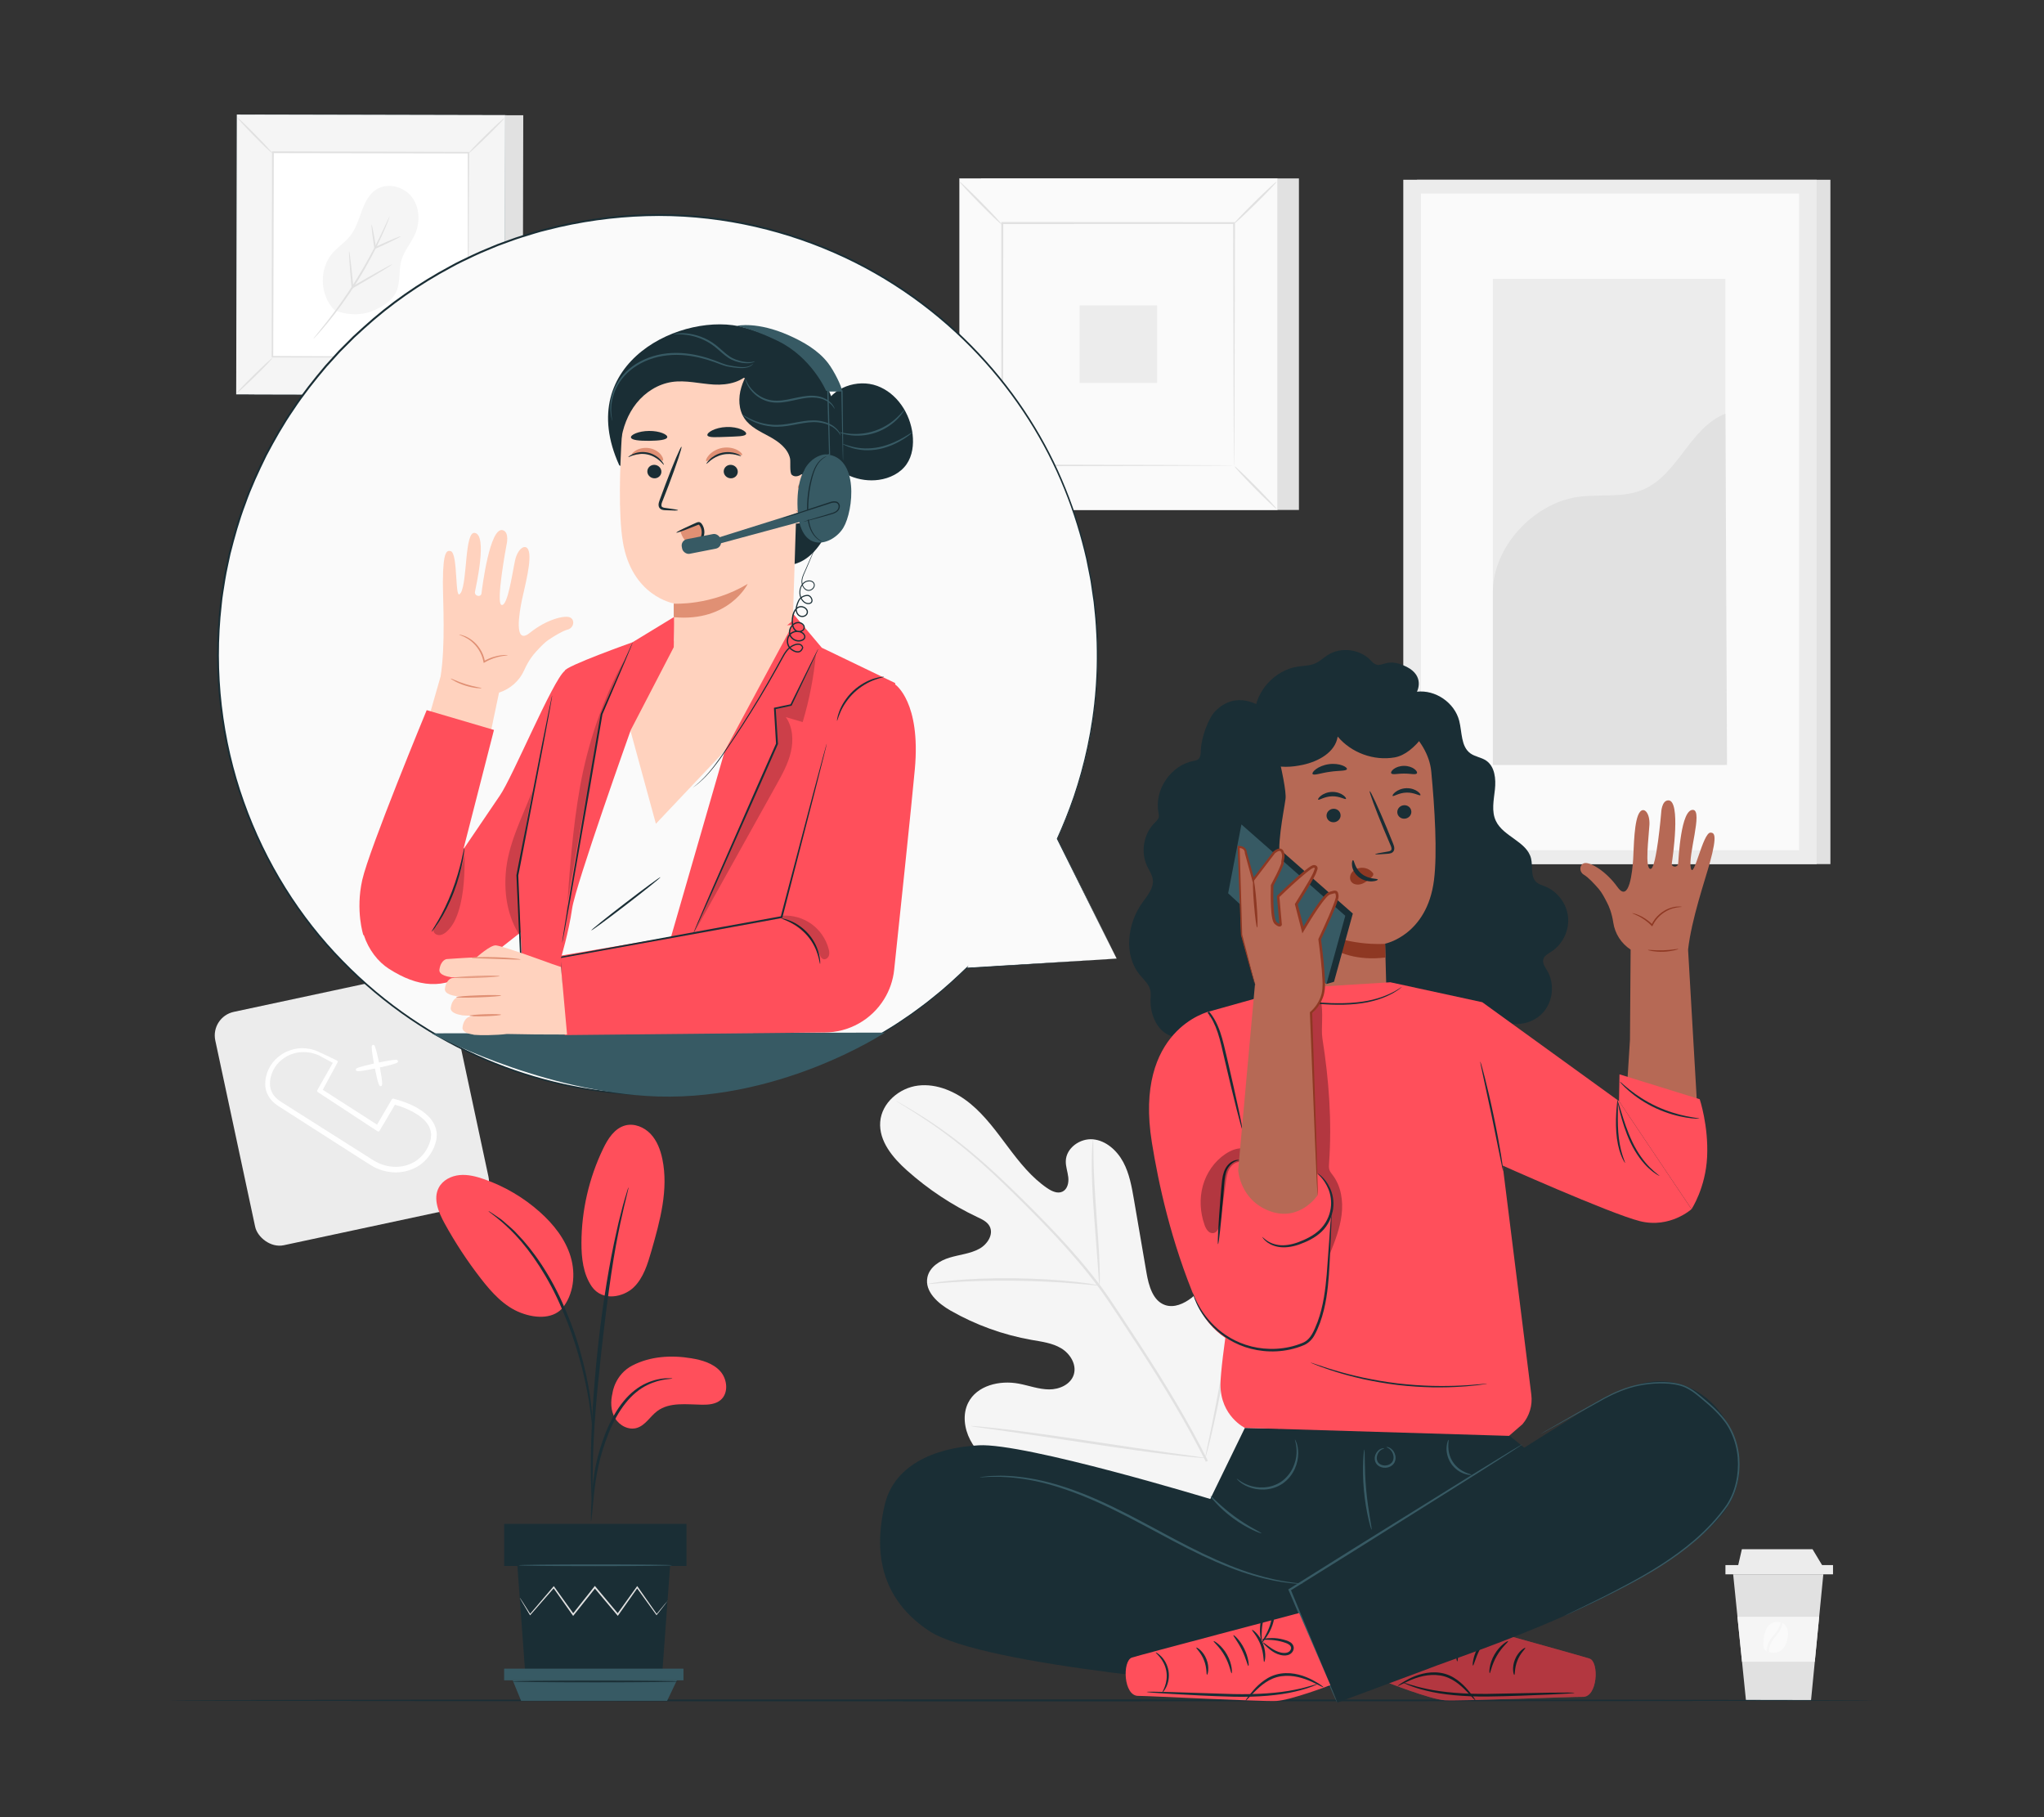 <?xml version="1.0" encoding="UTF-8"?>
<svg id="Layer_2" data-name="Layer 2" xmlns="http://www.w3.org/2000/svg" viewBox="0 0 540 480">
  <rect x="0" y="0" width="540" height="480" fill="#333333" stroke="none"/>
  <defs>
    <style>
      .cls-1 {
        fill: #b66955;
      }

      .cls-1, .cls-2, .cls-3, .cls-4, .cls-5, .cls-6, .cls-7, .cls-8, .cls-9, .cls-10, .cls-11, .cls-12, .cls-13, .cls-14 {
        stroke-width: 0px;
      }

      .cls-2 {
        fill: #e09074;
      }

      .cls-3 {
        fill: #375a64;
      }

      .cls-4 {
        fill: #e1e1e1;
      }

      .cls-5 {
        fill: #ececec;
      }

      .cls-15 {
        opacity: .2;
      }

      .cls-7 {
        fill: #f5f5f5;
      }

      .cls-8 {
        fill: none;
      }

      .cls-9 {
        fill: #8e3823;
      }

      .cls-10 {
        fill: #1a2e35;
      }

      .cls-11 {
        fill: #fff;
      }

      .cls-16 {
        opacity: .3;
      }

      .cls-17 {
        opacity: .78;
      }

      .cls-12 {
        fill: #fafafa;
      }

      .cls-13 {
        fill: #ff4f5b;
      }

      .cls-14 {
        fill: #ffd2be;
      }
    </style>
  </defs>
  <g id="Layer_2-2" data-name="Layer 2">
    <g>
      <g>
        <g>
          <rect class="cls-5" x="61.46" y="261.31" width="63.04" height="63.04" rx="6.37" ry="6.37" transform="translate(-59.24 25.95) rotate(-12.08)"/>
          <g>
            <path class="cls-11" d="M115.28,298.78c-.03-.49-.2-.92-.37-1.33-.05-.13-.11-.26-.17-.43-1.1-2.22-3.14-3.58-4.8-4.53-1.72-.94-3.61-1.67-5.76-2.22l-.24-.06c-.16-.04-.33.03-.42.17l-3.9,6.69-14.35-9.21,3.91-7.22c.05-.09.06-.2.03-.29-.03-.1-.1-.18-.19-.22l-3.3-1.58c-.54-.25-.87-.41-1.1-.48-.08-.05-.18-.1-.32-.17-.06-.02-.12-.06-.19-.09-.19-.1-.44-.22-.74-.32-.82-.31-2.18-.66-3.93-.6-1.22.05-3.6.41-5.85,2.22-2.28,1.81-3.59,4.6-3.52,7.45.04,1.65.83,3.35,2.12,4.54.64.62,1.41,1.11,2.08,1.53l21.84,13.98c.27.17.54.34.81.51.63.41,1.27.82,1.99,1.19,1.01.52,2.11.91,3.27,1.14.78.16,1.58.24,2.37.24,1.6,0,3.18-.33,4.61-.97,2.16-.94,3.97-2.66,5.1-4.84.23-.42.51-1,.68-1.63l.09-.29c.15-.46.3-.94.3-1.45l.07-.94-.12-.82ZM87.93,280.74l-4.1,7.22c-.1.17-.05.39.12.5l15.79,10.36c.09.06.19.08.29.05.1-.02.19-.09.24-.17l4.07-6.89c1.8.5,3.44,1.16,4.88,1.96,1.36.77,3.27,2.01,4.16,3.85.05.14.1.28.16.42.13.31.25.6.26.94l.11.66-.07.8c0,.35-.11.7-.23,1.08l-.1.31c-.11.4-.29.83-.58,1.38-.98,1.89-2.54,3.37-4.39,4.17-1.86.83-4.02,1.05-6.08.63-1.03-.21-2-.55-2.89-1-.63-.32-1.26-.72-1.87-1.12-.27-.18-.55-.35-.82-.52l-21.89-13.86c-.66-.41-1.35-.84-1.91-1.37-1.07-.97-1.7-2.29-1.75-3.62-.11-2.9,1.47-5.26,2.99-6.5,1.97-1.65,4.08-2.02,5.17-2.09.23-.01.45-.02.67-.02,2.01,0,3.26.52,3.82.76.13.06.24.1.33.12.2.13.51.3.99.56l2.63,1.39Z"/>
            <path class="cls-11" d="M94.66,282.94c.6,0,1.84-.17,4.39-.7.84,4.22,1.15,4.67,1.46,4.67.04,0,.08,0,.12-.02h0c.35-.07.63-.14-.27-4.93,4.89-1.06,4.85-1.34,4.78-1.69h0c-.02-.1-.09-.2-.17-.26-.28-.19-1.93.03-4.86.64-.57-2.85-1-4.4-1.28-4.59-.08-.06-.2-.08-.3-.06-.1.02-.2.09-.26.17-.19.28,0,1.89.53,4.76-4.49.98-4.67,1.3-4.74,1.42-.05.1-.06.23-.02.33.05.13.1.26.62.26Z"/>
          </g>
        </g>
        <g>
          <rect class="cls-4" x="374.36" y="47.48" width="109.21" height="180.77"/>
          <rect class="cls-5" x="370.73" y="47.48" width="109.21" height="180.77"/>
          <rect class="cls-12" x="375.38" y="51.14" width="99.91" height="173.44"/>
          <g>
            <rect class="cls-5" x="394.4" y="73.68" width="61.43" height="128.36"/>
            <path class="cls-4" d="M394.4,156.62c-.14-11.99,10.64-23.7,22.51-25.37,5.66-.8,11.68.33,16.97-1.84,9.44-3.87,12.45-16.42,21.95-20.14l.43,92.78h-61.87v-45.42Z"/>
          </g>
        </g>
        <g>
          <rect class="cls-4" x="259.16" y="47.13" width="84" height="87.57"/>
          <g>
            <rect class="cls-12" x="253.47" y="47.13" width="84" height="87.57"/>
            <path class="cls-4" d="M337.5,134.73h-84.05V47.11h84.05v87.62ZM253.5,134.67h83.95V47.16h-83.95v87.51Z"/>
          </g>
          <rect class="cls-12" x="264.76" y="58.91" width="61.42" height="64.02"/>
          <path class="cls-4" d="M264.76,123.35c.05.06-.53.73-1.52,1.76-.98,1.03-2.36,2.44-3.9,3.96-1.55,1.52-2.97,2.88-4.01,3.84-1.05.96-1.72,1.53-1.78,1.48-.05-.05.53-.72,1.51-1.75.98-1.03,2.36-2.44,3.91-3.97,1.55-1.53,2.97-2.89,4.02-3.85,1.05-.96,1.72-1.53,1.77-1.47Z"/>
          <path class="cls-4" d="M326.18,123.2c.06-.05.73.53,1.76,1.52,1.04.98,2.44,2.36,3.96,3.9,1.52,1.55,2.88,2.97,3.84,4.01.96,1.05,1.53,1.72,1.48,1.77-.05.05-.72-.53-1.75-1.51-1.03-.98-2.44-2.36-3.97-3.91-1.53-1.55-2.88-2.97-3.85-4.02-.96-1.05-1.53-1.72-1.47-1.77Z"/>
          <path class="cls-4" d="M326.01,59.08c-.05-.06.53-.73,1.52-1.76.98-1.04,2.36-2.44,3.9-3.96,1.55-1.52,2.97-2.88,4.01-3.84,1.05-.96,1.72-1.53,1.78-1.48.05.05-.53.72-1.51,1.75-.98,1.04-2.36,2.44-3.91,3.97-1.55,1.53-2.97,2.88-4.02,3.85-1.05.96-1.72,1.53-1.77,1.47Z"/>
          <path class="cls-4" d="M264.59,59.23c-.06.05-.73-.53-1.76-1.52-1.04-.98-2.44-2.36-3.96-3.9-1.52-1.55-2.88-2.97-3.84-4.01-.96-1.05-1.53-1.72-1.48-1.77.05-.05.72.53,1.75,1.51,1.04.98,2.44,2.36,3.97,3.91,1.53,1.55,2.89,2.97,3.85,4.02.96,1.05,1.53,1.72,1.47,1.77Z"/>
          <path class="cls-4" d="M326.01,122.93s0-.11-.01-.31c0-.22,0-.51-.01-.89,0-.8-.02-1.96-.03-3.46-.01-3.03-.04-7.45-.06-13.05-.03-11.21-.07-27.19-.12-46.31l.24.24c-17.88.01-38.88.02-61.24.04h0l.27-.27c-.01,23.5-.03,45.48-.04,64.02l-.23-.23c18.35.05,33.63.09,44.35.12,5.35.03,9.56.05,12.46.06,1.43.01,2.53.02,3.3.03.36,0,.64.01.85.01.19,0,.29,0,.3.01,0,0-.09,0-.27.01-.2,0-.47,0-.83.01-.76,0-1.84.02-3.25.03-2.88.01-7.07.03-12.4.06-10.75.03-26.08.07-44.5.12h-.23s0-.23,0-.23c-.01-18.54-.02-40.52-.04-64.02v-.27s.27,0,.27,0h0c22.37.01,43.36.02,61.24.03h.24v.24c-.05,19.19-.09,35.22-.12,46.47-.03,5.58-.05,9.97-.06,12.99-.01,1.48-.02,2.62-.03,3.41,0,.37-.01.66-.01.87,0,.19,0,.29-.01.28Z"/>
          <rect class="cls-5" x="285.22" y="80.67" width="20.49" height="20.49"/>
        </g>
        <g>
          <g>
            <polygon class="cls-4" points="481.7 415.85 478.45 449.15 461.26 449.15 457.88 415.85 481.7 415.85"/>
            <rect class="cls-5" x="455.85" y="413.42" width="28.42" height="2.44" transform="translate(940.11 829.27) rotate(180)"/>
            <polygon class="cls-5" points="478.85 409.22 481.7 413.96 459.09 413.96 460.18 409.22 478.85 409.22"/>
            <polygon class="cls-7" points="480.6 427.06 479.44 438.94 460.22 438.94 459.01 427.06 480.6 427.06"/>
          </g>
          <g>
            <path class="cls-12" d="M467.34,436.35c.02-.93.25-1.98.89-2.94.48-.74,1.06-1.39,1.53-2.03.48-.64.82-1.29.99-1.88.09-.31.14-.58.15-.82.04.02.09.04.13.07.67.43,1.1,1.18,1.26,1.96.16.78.07,1.6-.11,2.37-.21.93-.58,1.85-1.25,2.52-.77.77-1.93,1.13-3,.93-.2-.04-.4-.11-.59-.19Z"/>
            <path class="cls-12" d="M465.88,433.73c.09-1.06.19-2.14.61-3.11.42-.98,1.23-1.9,2.27-2.11.33-.11,1.03-.17,1.65.08-.03.25-.09.52-.2.84-.19.55-.54,1.15-1.02,1.76-.47.62-1.06,1.26-1.56,2.04-.51.78-.79,1.66-.87,2.46-.02.18-.03.35-.03.52-.27-.16-.5-.38-.65-.66-.3-.54-.25-1.2-.2-1.81Z"/>
          </g>
        </g>
        <g>
          <path class="cls-7" d="M326.73,397.83c15.51-15.53,15.44-39.22,11.06-59.75-.73-3.43-1-7.13-3.18-9.86-2.18-2.73-6.37-4.12-9.2-2.11-2.35,1.66-2.93,4.84-3.92,7.56-1.32,3.62-3.68,6.83-6.71,9.16-1.99,1.53-4.58,2.71-6.96,1.9-3.27-1.11-4.35-5.16-4.94-8.59-1.1-6.4-2.2-12.79-3.29-19.19-.59-3.43-1.2-6.93-2.85-10-1.65-3.06-4.54-5.67-7.96-6-3.42-.33-7.12,2.27-7.21,5.74-.04,1.45.5,2.85.66,4.29.16,1.44-.22,3.13-1.51,3.77-1.3.65-2.84-.08-4.05-.9-4.16-2.83-7.35-6.86-10.38-10.9-3.03-4.03-6.02-8.19-9.9-11.39-3.88-3.2-8.86-5.4-13.82-4.81-4.96.6-9.65,4.56-10.03,9.6-.38,5.06,3.31,9.46,7.08,12.82,5.59,4.99,11.89,9.17,18.64,12.35,1.22.57,2.54,1.19,3.18,2.39,1.15,2.15-.61,4.81-2.73,5.96-2.4,1.31-5.22,1.53-7.84,2.33-2.62.79-5.3,2.49-5.86,5.19-.78,3.75,2.8,6.91,6.12,8.8,6.63,3.79,13.9,6.42,21.4,7.74,2.69.47,5.48.81,7.83,2.22,2.35,1.41,4.13,4.27,3.33,6.91-.8,2.64-3.81,3.97-6.54,3.95-2.73-.02-5.35-1.03-8.03-1.53-5.03-.94-11.05.47-13.35,5.08-1.51,3.03-1.02,6.79.55,9.8,1.57,3.01,4.09,5.4,6.71,7.55,9.13,7.51,20.07,12.92,31.67,14.77,11.6,1.84,21.91,1.06,32.07-4.84"/>
          <path class="cls-4" d="M319.1,385.84c-4.9-9.88-11.16-20.27-18.09-30.9-1.74-2.65-3.46-5.27-5.16-7.86-1.7-2.57-3.38-5.13-5.18-7.52-3.58-4.81-7.39-9.16-11.14-13.17-3.75-4.02-7.45-7.7-10.93-11.11-3.5-3.41-6.81-6.52-9.96-9.23-6.28-5.44-11.85-9.23-15.78-11.67-1.96-1.23-3.52-2.13-4.58-2.73-.51-.28-.91-.5-1.21-.67-.27-.15-.42-.22-.42-.21,0,0,.13.1.39.27.29.18.68.42,1.18.73,1.04.63,2.57,1.57,4.51,2.83,3.88,2.5,9.39,6.33,15.61,11.8,3.12,2.72,6.41,5.85,9.88,9.27,3.47,3.43,7.15,7.11,10.88,11.13,3.73,4.02,7.51,8.36,11.07,13.15,1.79,2.39,3.45,4.92,5.16,7.5,1.69,2.58,3.41,5.2,5.15,7.85,6.92,10.63,13.18,20.98,18.09,30.82"/>
          <path class="cls-4" d="M290.49,339.56s.07-.54.07-1.52c.01-.98-.02-2.4-.08-4.15-.12-3.5-.46-8.33-.85-13.65-.39-5.32-.66-10.14-.73-13.63-.04-1.75-.06-3.16-.06-4.14,0-.98-.03-1.52-.07-1.52-.04,0-.1.54-.18,1.51-.08.98-.13,2.39-.15,4.15-.05,3.51.15,8.35.54,13.68.4,5.25.76,10,1.03,13.63.11,1.64.21,3.02.29,4.13.07.98.13,1.52.18,1.51Z"/>
          <path class="cls-4" d="M244.94,339.18s.65,0,1.8-.1c1.15-.1,2.81-.26,4.87-.38,4.11-.28,9.81-.48,16.11-.41,6.3.07,11.99.38,16.11.73,2.06.16,3.72.33,4.87.44,1.15.12,1.79.16,1.8.12,0-.04-.62-.17-1.76-.37-1.14-.19-2.8-.43-4.86-.65-4.11-.46-9.83-.84-16.14-.92-6.31-.06-12.03.2-16.15.6-2.06.18-3.72.41-4.86.59-1.14.19-1.77.31-1.76.35Z"/>
          <path class="cls-4" d="M318.41,385.12s.09-.2.21-.59c.13-.47.28-1.04.47-1.73.4-1.5.93-3.69,1.54-6.41,1.23-5.43,2.69-12.98,4.18-21.33,1.5-8.36,2.89-15.91,4-21.36.55-2.65,1-4.83,1.34-6.45.14-.7.26-1.28.35-1.76.07-.4.1-.62.08-.62-.02,0-.09.2-.21.59-.13.47-.28,1.04-.47,1.73-.4,1.5-.93,3.69-1.54,6.41-1.23,5.43-2.69,12.98-4.18,21.34-1.5,8.36-2.89,15.91-4,21.36-.55,2.65-1,4.83-1.34,6.45-.14.7-.26,1.28-.35,1.76-.07.4-.1.62-.08.62Z"/>
          <path class="cls-4" d="M256.48,376.68s.21.07.62.14c.49.07,1.08.16,1.8.27,1.66.23,3.91.54,6.63.92,5.6.77,13.33,1.93,21.86,3.22,8.54,1.29,16.28,2.38,21.9,3.04,2.81.33,5.09.57,6.66.71.73.06,1.33.11,1.82.15.42.03.64.03.64,0,0-.02-.21-.07-.62-.14-.48-.07-1.08-.16-1.8-.27-1.66-.23-3.9-.54-6.63-.92-5.6-.77-13.33-1.93-21.86-3.22-8.53-1.29-16.28-2.38-21.9-3.04-2.81-.33-5.09-.57-6.66-.71-.73-.06-1.33-.11-1.82-.15-.42-.03-.63-.03-.64,0Z"/>
        </g>
        <g>
          <g>
            <rect class="cls-4" x="67.3" y="30.37" width="70.86" height="73.87" transform="translate(.15 -.24) rotate(.13)"/>
            <g>
              <rect class="cls-3" x="62.5" y="30.36" width="70.86" height="73.87" transform="translate(.15 -.22) rotate(.13)"/>
              <path class="cls-7" d="M133.3,104.33l-70.9-.16.17-73.91,70.9.16-.17,73.91Z"/>
            </g>
            <rect class="cls-11" x="72.03" y="40.29" width="51.81" height="54.01" transform="translate(.15 -.22) rotate(.13)"/>
            <path class="cls-4" d="M71.97,94.59s-.45.61-1.28,1.48c-.83.87-2,2.05-3.3,3.33-1.31,1.28-2.51,2.42-3.39,3.23-.89.81-1.46,1.29-1.5,1.24-.04-.05.45-.61,1.27-1.48.83-.87,2-2.05,3.31-3.34,1.31-1.28,2.51-2.43,3.4-3.24.89-.81,1.45-1.29,1.49-1.24Z"/>
            <path class="cls-4" d="M123.78,94.58s.61.45,1.48,1.28c.87.83,2.05,1.99,3.33,3.3,1.28,1.31,2.42,2.51,3.23,3.39.81.89,1.29,1.46,1.24,1.5-.05.04-.61-.45-1.48-1.28-.87-.83-2.05-2-3.34-3.31-1.28-1.31-2.43-2.51-3.24-3.4-.81-.89-1.29-1.45-1.24-1.49Z"/>
            <path class="cls-4" d="M123.76,40.49s.45-.61,1.28-1.48c.83-.87,1.99-2.05,3.3-3.33,1.31-1.28,2.51-2.42,3.39-3.23.89-.81,1.46-1.29,1.5-1.24.04.05-.45.61-1.27,1.48-.83.87-2,2.05-3.31,3.34-1.31,1.28-2.51,2.43-3.4,3.24-.89.81-1.45,1.29-1.49,1.24Z"/>
            <path class="cls-4" d="M71.95,40.5s-.61-.45-1.48-1.28-2.05-1.99-3.33-3.3c-1.28-1.31-2.42-2.51-3.23-3.39-.81-.89-1.29-1.46-1.24-1.5.05-.04.61.45,1.48,1.27.87.83,2.05,2,3.34,3.31,1.28,1.31,2.43,2.51,3.24,3.4.81.89,1.29,1.45,1.24,1.49Z"/>
            <path class="cls-4" d="M123.64,94.35s0-.09-.01-.26c0-.18,0-.43,0-.75,0-.68,0-1.65-.02-2.92,0-2.56-.02-6.28-.03-11.01,0-9.46,0-22.93-.01-39.07l.2.2c-15.08-.03-32.79-.06-51.66-.09h0l.23-.23c-.06,19.82-.11,38.37-.16,54.01l-.2-.2c15.48.08,28.37.14,37.41.19,4.52.03,8.07.06,10.51.08,1.21.01,2.13.02,2.78.03.31,0,.54,0,.72.01.16,0,.25,0,.25.01,0,0-.07,0-.23.01-.17,0-.4,0-.7,0-.64,0-1.55,0-2.74.02-2.43,0-5.97.02-10.46.03-9.07,0-22,0-37.54.01h-.2v-.2c.03-15.64.06-34.18.09-54.01v-.23s.23,0,.23,0h0c18.87.05,36.58.1,51.66.15h.2s0,.2,0,.2c-.08,16.19-.14,29.71-.19,39.2-.03,4.71-.06,8.41-.08,10.96-.01,1.25-.02,2.21-.03,2.88,0,.31-.01.55-.01.73,0,.16,0,.24-.01.24Z"/>
          </g>
          <g>
            <path class="cls-7" d="M88.35,81.9c-3.9-3.93-4.12-10.91-.47-15.08,1.44-1.65,3.36-2.85,4.7-4.59,2.9-3.76,2.87-9.69,6.89-12.21,2.94-1.83,7.14-.77,9.28,1.95,2.13,2.73,2.3,6.68.91,9.85-1.03,2.34-2.82,4.32-3.56,6.77-.75,2.5-.33,5.25-1.12,7.74-.95,3.01-4.14,4.91-7.1,6-2.96,1.09-6.77.82-9.53-.44"/>
            <path class="cls-4" d="M102.98,57.06s-.15.52-.5,1.43c-.35.91-.9,2.21-1.62,3.79-1.43,3.17-3.62,7.47-6.43,11.98-2.81,4.51-5.7,8.37-7.92,11.06-1.11,1.34-2.03,2.41-2.69,3.12-.66.72-1.03,1.1-1.06,1.08-.02-.02.3-.45.92-1.2.62-.75,1.5-1.84,2.57-3.21,2.14-2.73,4.98-6.6,7.78-11.1,2.8-4.5,5.02-8.75,6.53-11.88.75-1.56,1.35-2.84,1.75-3.72.4-.88.64-1.37.67-1.35Z"/>
            <path class="cls-4" d="M92.24,66.39c.06,0,.21,1.03.41,2.73.2,1.7.45,4.08.7,6.77l-.35-.18c.36-.21.74-.43,1.12-.65,2.59-1.51,4.95-2.84,6.67-3.79,1.72-.95,2.8-1.51,2.83-1.45.03.06-.99.72-2.67,1.74-1.68,1.02-4.01,2.41-6.61,3.91-.38.22-.76.44-1.12.65l-.31.18-.03-.36c-.24-2.69-.44-5.07-.55-6.78-.12-1.71-.16-2.76-.1-2.76Z"/>
            <path class="cls-4" d="M105.86,62.43c.03.06-.64.43-1.75.97-1.1.55-2.64,1.28-4.36,2.05-.18.08-.36.16-.53.24l-.28.13-.05-.3c-.27-1.73-.48-3.27-.61-4.38-.13-1.11-.18-1.8-.12-1.81s.22.66.44,1.76c.22,1.1.48,2.63.76,4.36l-.33-.18c.17-.08.35-.16.53-.24,1.71-.78,3.27-1.46,4.41-1.93,1.14-.47,1.86-.73,1.88-.68Z"/>
          </g>
        </g>
        <path class="cls-10" d="M495.51,449.15c0,.14-100.97.26-225.5.26s-225.52-.12-225.52-.26,100.95-.26,225.52-.26,225.5.12,225.5.26Z"/>
        <g>
          <g>
            <path class="cls-13" d="M167.13,360.66c4.71-2.43,10.26-2.75,15.49-1.88,2.81.46,5.74,1.3,7.65,3.41,1.91,2.11,2.27,5.82.08,7.64-1.31,1.08-3.13,1.24-4.82,1.22-4.09-.05-8.64-.77-11.91,1.69-1.87,1.41-3.11,3.74-5.34,4.43-2.18.68-4.65-.61-5.8-2.58-1.16-1.97-1.2-4.43-.66-6.65,0,0,.57-4.84,5.31-7.29Z"/>
            <path class="cls-13" d="M156.33,339.82c2.88,4.11,8.48,2.75,11.07.24,2.6-2.51,3.69-6.15,4.69-9.62,2.28-7.93,4.58-16.25,2.89-24.32-.51-2.41-1.41-4.82-3.11-6.61-1.7-1.79-4.3-2.86-6.69-2.23-2.82.75-4.58,3.51-5.84,6.14-3.73,7.73-5.7,16.3-5.73,24.88-.01,4.01.46,8.21,2.72,11.52"/>
            <path class="cls-13" d="M148.43,345.73c3.13-3.71,3.72-9.12,2.33-13.77-1.39-4.65-4.54-8.61-8.16-11.83-4.25-3.79-9.24-6.73-14.61-8.62-2.11-.74-4.34-1.33-6.57-1.12-2.23.21-4.47,1.35-5.51,3.34-1.54,2.93-.06,6.49,1.53,9.39,2.81,5.11,6.02,10,9.6,14.61,2.88,3.71,6.17,7.37,10.55,9.04,4.38,1.68,8.94,1.48,11.26-1.56"/>
            <path class="cls-10" d="M156.14,401.88c.05,0,.14-.66.26-1.87.13-1.36.3-3.07.5-5.1.24-2.15.55-4.7,1.15-7.48.59-2.77,1.52-5.78,2.72-8.83,1.24-3.03,2.75-5.79,4.51-7.99,1.75-2.21,3.79-3.82,5.7-4.74,1.91-.94,3.62-1.33,4.8-1.5,1.19-.12,1.86-.22,1.86-.27,0-.05-.67-.06-1.89-.03-1.21.08-3,.39-5.01,1.3-2.02.89-4.18,2.52-6.01,4.78-1.85,2.25-3.42,5.07-4.67,8.15-1.22,3.1-2.13,6.14-2.7,8.98-.57,2.83-.82,5.41-.99,7.58-.16,2.17-.22,3.92-.25,5.13-.03,1.21-.01,1.88.04,1.89Z"/>
            <path class="cls-10" d="M156.49,397.95s.04-.3.05-.87c0-.65,0-1.47,0-2.48,0-2.15,0-5.27.11-9.11.19-7.69.85-15.97,2.13-27.64,1.21-10.98,2.84-23.75,4.55-32.05.37-1.89.74-3.59,1.09-5.08.33-1.49.62-2.78.89-3.82.24-.98.43-1.78.58-2.41.12-.55.18-.85.15-.86-.03,0-.13.27-.3.81-.19.62-.43,1.41-.72,2.38-.32,1.03-.65,2.31-1.02,3.79-.39,1.48-.8,3.18-1.2,5.06-1.7,7.52-3.5,18.04-4.79,29.74-1.28,11.7-1.86,22.35-1.91,30.06-.05,3.86.04,6.98.13,9.13.06,1.01.11,1.83.15,2.48.04.57.08.86.11.86Z"/>
            <path class="cls-10" d="M156.54,377.41c.05,0,.04-.92-.02-2.59-.1-1.67-.32-4.07-.79-7.02-.5-2.94-1.19-6.43-2.28-10.23-.47-1.73-1.58-5.89-4.28-12.1-3.55-8.42-8.37-15.3-12.56-19.56-.98-1.13-2.08-1.95-2.95-2.75-.45-.38-.85-.77-1.26-1.07-.41-.28-.79-.55-1.15-.79-1.38-.94-2.15-1.44-2.18-1.4-.12.17,3.09,2.06,7.15,6.38,4.04,4.31,8.73,11.14,12.25,19.49,1.96,4.53,3.33,8.56,4.3,11.99,1.12,3.76,1.87,7.21,2.43,10.13.53,2.92.84,5.3,1.03,6.95.15,1.65.26,2.57.32,2.57Z"/>
          </g>
          <polygon class="cls-10" points="136.69 413.65 138.75 441.84 174.97 441.84 177.03 413.65 136.69 413.65"/>
          <rect class="cls-10" x="133.19" y="402.53" width="48.17" height="11.11"/>
          <polygon class="cls-3" points="133.19 440.77 133.19 443.85 135.45 443.85 180.56 443.85 180.56 440.77 133.19 440.77"/>
          <polygon class="cls-3" points="137.67 449.27 135.45 443.85 178.83 443.85 176.24 449.27 137.67 449.27"/>
          <path class="cls-4" d="M176.36,422.86s-.05.09-.17.26c-.14.19-.32.43-.54.72-.51.66-1.22,1.56-2.11,2.7l-.09.12-.09-.13c-1.33-1.83-3.1-4.29-5.18-7.17h.3c-1.54,2.18-3.26,4.62-5.1,7.23l-.16.23-.18-.21c-1.88-2.24-3.93-4.68-6.05-7.2h.35c-.1.13-.22.27-.33.41-1.88,2.35-3.69,4.63-5.41,6.79l-.18.23-.17-.24c-1.84-2.6-3.55-5.03-5.11-7.23h.3c-2.52,2.88-4.65,5.31-6.29,7.18l-.11.13-.09-.14c-.83-1.39-1.49-2.5-1.97-3.31-.21-.36-.37-.65-.51-.88-.11-.2-.16-.31-.15-.31,0,0,.08.09.21.28.15.22.33.5.56.85.5.79,1.2,1.88,2.07,3.25l-.2-.02c1.61-1.89,3.71-4.35,6.19-7.25l.16-.18.14.2c1.57,2.19,3.3,4.61,5.15,7.19h-.35c1.71-2.17,3.53-4.45,5.4-6.81.11-.14.23-.29.33-.42l.17-.22.18.21c2.12,2.53,4.16,4.97,6.04,7.22h-.34c1.86-2.59,3.6-5.01,5.16-7.18l.15-.21.15.21c2.04,2.92,3.78,5.39,5.08,7.25h-.18c.92-1.11,1.66-2,2.2-2.64.24-.28.43-.5.59-.68.14-.15.21-.23.22-.22Z"/>
          <path class="cls-3" d="M177.54,413.46c0,.12-9.08.23-20.27.23s-20.27-.1-20.27-.23,9.08-.23,20.27-.23,20.27.1,20.27.23Z"/>
          <path class="cls-10" d="M179.37,444.15c0,.12-9.87.23-22.03.23s-22.03-.1-22.03-.23,9.86-.23,22.03-.23,22.03.1,22.03.23Z"/>
        </g>
        <g>
          <g>
            <path class="cls-1" d="M446.69,229.29c-.78-3.39,3.22-15.1.63-15.36-3.29-.33-3.85,12.99-3.97,14.18-.11,1.16-1.84,1.02-1.68-.05.23-1.54,2.43-16.61-.89-16.65-1.84-.02-1.92,3.33-1.92,3.33,0,0-1.24,14.85-2.81,14.78-1.59-.07-.45-8.52-.29-11.66.15-3.01-1.36-4.74-2.47-3.44-1.64,1.91-1.63,9.56-1.83,12.58-.2,3.02-1.01,11.68-4.12,7.34-3.11-4.33-7.1-6.52-8.57-6.38-1.47.15-1.74,2.27-.32,3.1,1.15.67,2.74,2.38,3.89,3.71.94,1.1,1.57,2.4,2.24,3.68.48.91,1.26,2.73,1.63,5.25.43,2.92,2.11,5.51,4.58,7.13l-.17,23.79-.74,11.77,18.52,6.43-2.43-41.98c.91-8.07,4.46-18.27,5.76-23,2.07-7.54,1.1-7.87.18-7.91-2.04-.09-4.46,12.66-5.22,9.35Z"/>
            <path class="cls-9" d="M444.31,239.53c0,.08-.9,0-2.27.38-1.36.37-3.19,1.33-4.53,3.09-.36.47-.65.97-.9,1.47l-.12.24-.18-.19c-1.22-1.26-2.54-2.08-3.51-2.57-.98-.49-1.61-.69-1.59-.74,0-.04.67.08,1.7.51,1.02.43,2.4,1.23,3.67,2.52l-.3.06c.25-.52.55-1.05.93-1.54.7-.91,1.55-1.62,2.38-2.14.84-.51,1.68-.81,2.39-.98.71-.18,1.31-.19,1.71-.19.4.02.63.05.62.08Z"/>
            <path class="cls-9" d="M443.4,250.67c.03.09-1.74.66-4,.73-2.27.08-4.07-.38-4.04-.47.02-.11,1.81.17,4.03.09,2.22-.06,3.99-.46,4.02-.35Z"/>
          </g>
          <g>
            <path class="cls-10" d="M331.41,188.6c.37-6.09,5.37-11.57,11.39-12.51,1.58-.25,3.24-.22,4.7-.87,1.2-.54,2.15-1.48,3.26-2.19,3.55-2.26,8.68-1.56,11.5,1.55,2.65,2.93,3.33-1.46,9.32,1.54,4.96,2.49,2.76,6.59,2.76,6.59,4.89-.56,9.93,2.9,11.16,7.66.78,3.03.43,6.8,2.96,8.63,1.23.89,2.86,1.04,4.12,1.88,2.35,1.56,2.66,4.86,2.36,7.66-.3,2.8-.96,5.78.26,8.32,1.99,4.17,8.21,5.43,9.29,9.92.51,2.12-.21,4.76,1.4,6.23.65.59,1.53.83,2.34,1.15,3.29,1.33,5.71,4.59,6.04,8.12.33,3.53-1.45,7.18-4.44,9.1-.83.53-1.83,1.04-2.1,2-.3,1.06.47,2.09,1.03,3.04,2.06,3.48,1.52,8.29-1.27,11.22-2.78,2.93-7.57,3.72-11.14,1.83-1.59,3.4-4.57,6.13-8.09,7.43-1.62.6-3.41.9-5.09.5-1.35-.32-2.55-1.08-3.66-1.91-5.28-3.97-12.71-10.09-13.64-16.62"/>
            <path class="cls-1" d="M331.29,198.78l-.24-4.68,27.96-6.22c8.64-1.19,18.29,7.21,19.11,15.9.91,9.65,1.64,21.47.72,28.72-1.85,14.58-12.91,16.77-12.91,16.77l.39,14.4-32.07,1.4-2.95-66.28Z"/>
            <path class="cls-10" d="M372.86,214.32c.07.98-.71,1.85-1.74,1.93-1.02.09-1.9-.64-1.97-1.62-.07-.98.71-1.85,1.73-1.93,1.02-.09,1.91.64,1.97,1.62Z"/>
            <path class="cls-10" d="M375.25,210.04c-.22.25-1.66-.75-3.67-.68-2,.04-3.44,1.11-3.66.88-.11-.1.11-.55.74-1.04.62-.48,1.68-.97,2.92-1,1.25-.03,2.31.39,2.93.85.63.45.85.89.74,1Z"/>
            <path class="cls-10" d="M354.17,215.26c.07.98-.71,1.85-1.74,1.93-1.02.09-1.9-.64-1.97-1.62-.07-.98.71-1.85,1.73-1.93,1.02-.09,1.91.64,1.97,1.62Z"/>
            <path class="cls-10" d="M355.58,211.02c-.22.25-1.67-.75-3.67-.68-2,.04-3.44,1.11-3.66.88-.11-.11.11-.55.74-1.04.62-.48,1.68-.97,2.92-1,1.25-.03,2.31.39,2.93.85.63.45.85.89.74,1Z"/>
            <path class="cls-10" d="M363.3,225.64c-.01-.11,1.23-.37,3.23-.69.51-.07.99-.19,1.07-.54.11-.37-.12-.92-.39-1.5-.52-1.22-1.06-2.5-1.63-3.85-2.27-5.48-3.93-9.99-3.71-10.08.22-.09,2.24,4.28,4.51,9.75.55,1.35,1.07,2.64,1.57,3.87.21.58.56,1.22.33,2-.13.39-.49.68-.82.77-.32.11-.61.12-.86.15-2.03.17-3.28.22-3.3.11Z"/>
            <path class="cls-9" d="M365.92,249.3s-10.24.92-20.08-4.59c0,0,5.21,10,20.19,8.21l-.1-3.62Z"/>
            <path class="cls-9" d="M362.61,230.49c-.75-.93-2.03-1.41-3.28-1.24-.87.12-1.73.57-2.24,1.29-.51.72-.59,1.73-.08,2.39.56.74,1.7.88,2.64.58.95-.3,1.75-.96,2.51-1.61.21-.18.43-.37.55-.61.13-.24.15-.55-.03-.74"/>
            <path class="cls-10" d="M357.46,227.21c.32-.03.4,2.14,2.3,3.63,1.9,1.49,4.21,1.17,4.24,1.48.03.14-.5.44-1.48.49-.96.06-2.37-.2-3.54-1.11-1.16-.91-1.69-2.16-1.79-3.05-.11-.91.11-1.45.26-1.44Z"/>
            <path class="cls-10" d="M355.85,203.16c-.18.55-2.19.35-4.53.71-2.35.31-4.22,1.06-4.55.58-.15-.23.17-.75.92-1.3.74-.55,1.94-1.09,3.34-1.29,1.4-.2,2.7-.01,3.57.31.87.32,1.32.73,1.24,1Z"/>
            <path class="cls-10" d="M374.33,204.27c-.34.47-1.73.04-3.39.07-1.66-.03-3.05.4-3.39-.07-.15-.23.06-.69.66-1.14.59-.45,1.59-.83,2.73-.83,1.14,0,2.14.38,2.73.83.6.45.81.91.66,1.14Z"/>
            <path class="cls-10" d="M380.58,185.99c-1.96,5.23-6.64,13.13-12.15,14.08s-11.44-1.23-15.03-5.51c-.64,4.17-5.11,6.59-9.24,7.47-2.92.63-6.02.81-8.84-.17-2.82-.97-5.31-3.27-5.9-6.19-.59-2.92,3.25-10.36,6.15-11.05"/>
            <path class="cls-10" d="M340.75,263.15c.07,4.69-3.17,9.24-7.62,10.72.42,3.79-2.22,7.68-5.89,8.69-3.67,1.02-7.93-.97-9.52-4.43-.42-.91-.68-1.92-1.35-2.65-1.55-1.69-4.28-1.14-6.51-1.69-4.01-.99-6.05-5.67-5.9-9.79.03-.81.12-1.64-.06-2.43-.36-1.63-1.74-2.79-2.79-4.08-4.34-5.3-3.28-13.53.71-19.1,1.33-1.86,3.04-3.82,2.74-6.08-.17-1.27-.95-2.35-1.49-3.5-1.78-3.73-.95-8.55,1.98-11.47.45-.45.97-.9,1.09-1.52.08-.4-.02-.8-.09-1.2-1.14-6,3.28-12.5,9.29-13.63.36-.07.74-.12,1.05-.32.89-.55.83-1.83.88-2.88.13-2.77,1.88-8.06,3.86-10.01,5.48-5.41,11.43-1.75,13.58,0,0,0,5.42,19.53,4.91,23.27-.51,3.74-2.56,13.14-1.19,17.24,1.37,4.1,3.75,12.53,2.33,16.42-1.42,3.89,0,18.44,0,18.44Z"/>
          </g>
          <g>
            <g>
              <path class="cls-13" d="M375.92,425.8s42.34,11.72,44.04,12.32c2.55.9,2.12,10.24-1.85,10.1-1.88-.07-32.52,1.14-36.39.9s-15.55-4.85-15.55-4.85l9.76-18.47Z"/>
              <path class="cls-10" d="M393.56,441.96c.21.03.5-2.21,1.87-4.55,1.33-2.36,3.13-3.73,2.99-3.9-.07-.16-2.18,1.03-3.61,3.54-1.45,2.5-1.43,4.92-1.25,4.9Z"/>
              <path class="cls-10" d="M389.14,439.96c.21.04.64-1.97,1.76-4.18,1.11-2.22,2.46-3.76,2.31-3.9-.12-.14-1.77,1.25-2.94,3.59-1.18,2.33-1.31,4.48-1.13,4.5Z"/>
              <path class="cls-10" d="M385,438.85c.21-.01.05-2.13.99-4.47.9-2.36,2.45-3.8,2.31-3.96-.08-.16-1.98,1.15-2.97,3.7-1.01,2.54-.5,4.79-.33,4.73Z"/>
              <path class="cls-10" d="M385.76,433.38c.08.02.45-1.16.45-3.15,0-.99-.12-2.17-.43-3.45-.16-.64-.36-1.3-.63-1.97-.14-.34-.29-.72-.68-1.04-.39-.35-1.11-.28-1.45.07-.39.34-.51.82-.56,1.2-.04.39-.06.75-.06,1.12.01.73.1,1.43.26,2.07.31,1.29.82,2.38,1.3,3.24.99,1.72,1.84,2.6,1.9,2.55.1-.07-.61-1.05-1.46-2.78-.42-.86-.85-1.92-1.11-3.15-.13-.61-.2-1.26-.2-1.93.02-.65,0-1.46.39-1.78.2-.17.38-.18.56-.05.19.14.34.43.46.74.26.63.48,1.26.64,1.87.33,1.22.49,2.35.56,3.31.12,1.92-.07,3.12.05,3.13Z"/>
              <path class="cls-10" d="M385.7,432.95c.02-.08-1-.43-2.73-.44-.86,0-1.89.09-3,.37-.55.15-1.14.29-1.73.64-.58.29-1.19,1.1-.96,1.93.18.79.86,1.34,1.53,1.51.67.19,1.33.12,1.9,0,1.16-.27,2.07-.84,2.75-1.35,1.36-1.06,2.02-1.88,1.97-1.94-.07-.09-.88.61-2.26,1.53-.69.44-1.56.92-2.6,1.12-.51.1-1.07.13-1.57-.02-.5-.14-.91-.52-1.03-1.01-.12-.47.17-.91.63-1.18.45-.28,1.01-.44,1.54-.6,1.05-.3,2.03-.44,2.85-.5,1.66-.12,2.7.05,2.71-.06Z"/>
              <path class="cls-10" d="M400.07,442.41c.21-.02,0-1.83.83-3.82.79-2,2.21-3.15,2.07-3.31-.07-.17-1.84.83-2.73,3.05-.91,2.21-.35,4.16-.18,4.09Z"/>
              <path class="cls-10" d="M370.52,444.37s.56.32,1.64.77c1.09.41,2.68.99,4.71,1.46,4.05,1.02,9.82,1.6,16.16,1.53,6.35-.07,12.06-.36,16.21-.52,1.96-.1,3.61-.19,4.91-.26,1.16-.08,1.8-.14,1.8-.19,0-.05-.64-.08-1.8-.08-1.3,0-2.95.02-4.91.03-4.29.08-9.94.19-16.2.32-6.31.07-12.02-.43-16.05-1.31-4.05-.83-6.41-1.87-6.46-1.74Z"/>
              <path class="cls-10" d="M369.27,445.33c.06.1,1.22-.58,3.17-1.44,1.93-.83,4.83-1.82,8.01-1.33,3.19.49,5.45,2.63,6.93,4.12,1.48,1.54,2.35,2.56,2.44,2.49.06-.05-.66-1.18-2.07-2.83-.71-.82-1.62-1.77-2.81-2.62-1.17-.86-2.68-1.6-4.37-1.85-3.41-.52-6.42.62-8.33,1.58-1.94.99-3,1.82-2.96,1.89Z"/>
              <g class="cls-16">
                <path class="cls-6" d="M375.92,425.8s42.34,11.72,44.04,12.32c2.55.9,2.12,10.24-1.85,10.1-1.88-.07-32.52,1.14-36.39.9s-15.55-4.85-15.55-4.85l9.76-18.47Z"/>
              </g>
            </g>
            <g>
              <g>
                <path class="cls-10" d="M328.88,377.17l-9.14,18.78s-48.87-14.86-61.19-14.18c-12.31.68-22.4,5.62-24.79,15.62-2.39,10-2.72,23.8,11.64,33.38,14.37,9.58,85.76,14.87,85.76,14.87h28.25l46.18-60.89-7.44-6.03-69.27-1.55Z"/>
                <path class="cls-3" d="M344.25,418.38s-.32.02-.93-.02c-.6-.05-1.51-.05-2.65-.21-2.3-.23-5.61-.82-9.58-1.98-3.98-1.14-8.57-2.95-13.51-5.28-4.94-2.33-10.21-5.2-15.75-8.17-5.54-2.97-10.9-5.63-15.95-7.65-5.05-2.02-9.76-3.42-13.8-4.13-4.04-.73-7.38-.91-9.67-.84-1.15-.03-2.04.1-2.65.1-.61.03-.93.03-.93.01,0-.02.31-.07.92-.14.6-.05,1.49-.21,2.65-.22,2.31-.14,5.67-.02,9.76.66,4.09.66,8.85,2.03,13.94,4.03,5.09,2,10.48,4.67,16.03,7.64,5.54,2.98,10.8,5.85,15.7,8.2,4.9,2.35,9.45,4.19,13.39,5.38,3.93,1.2,7.2,1.86,9.48,2.15,1.13.2,2.03.23,2.63.32.6.07.92.12.92.14Z"/>
                <path class="cls-10" d="M377.64,440.67c9.08-3.57,58.99-19.45,76.66-39.87,4.9-5.67,5.81-11.58,4.84-16.95-2.46-13.62-14.99-22.7-27.98-17.55-1.85.73-6.09,2.38-7.87,3.33-4.85,2.61-83.37,52.41-83.37,52.41,0,0,13.68,26.68,13.34,27.71l24.38-9.07Z"/>
                <path class="cls-3" d="M402.23,381.47s-.07.07-.21.17c-.18.12-.39.27-.66.45-.63.41-1.48.97-2.56,1.67-2.29,1.46-5.51,3.51-9.48,6.04-8.08,5.08-19.16,12.04-31.4,19.74-6.05,3.77-11.81,7.36-17.06,10.64l.11-.35c3.63,8.74,6.73,16.19,8.94,21.52,1.06,2.61,1.91,4.69,2.51,6.18.27.69.48,1.23.65,1.65.14.38.21.57.19.58-.01,0-.11-.18-.28-.54-.19-.41-.43-.95-.73-1.62-.64-1.47-1.54-3.53-2.66-6.11-2.26-5.31-5.43-12.73-9.15-21.43l-.09-.22.21-.13c5.24-3.29,11-6.89,17.03-10.68,12.28-7.63,23.4-14.55,31.5-19.58,4.01-2.46,7.27-4.46,9.58-5.88,1.1-.66,1.98-1.19,2.62-1.57.28-.16.5-.29.69-.4.16-.09.24-.13.25-.12Z"/>
                <path class="cls-3" d="M333.26,405.01c-.03.07-.93-.22-2.32-.87-1.38-.65-3.24-1.69-5.13-3.07-1.89-1.38-3.44-2.84-4.48-3.96-1.04-1.12-1.59-1.9-1.53-1.95.14-.13,2.64,2.7,6.37,5.41,3.71,2.74,7.16,4.26,7.08,4.44Z"/>
                <path class="cls-3" d="M360.44,382.88c.09,0,.09,1.2.12,3.13.03,1.93.1,4.58.37,7.5.27,2.92.67,5.55.99,7.45.32,1.9.53,3.07.44,3.1-.08.02-.44-1.12-.87-3.01-.43-1.89-.9-4.53-1.17-7.48-.27-2.95-.27-5.63-.19-7.56.08-1.93.24-3.12.31-3.12Z"/>
                <path class="cls-3" d="M366.28,382.23s.23-.06.61.08c.38.13.89.48,1.3,1.09.38.61.69,1.53.37,2.52-.29,1.01-1.39,1.75-2.53,1.78-1.14.07-2.32-.56-2.68-1.56-.37-.99-.05-1.93.35-2.52.42-.61.97-.93,1.37-1.01.4-.1.62-.03.62,0,.04.1-.96.09-1.62,1.25-.31.54-.5,1.35-.19,2.08.29.74,1.18,1.21,2.12,1.16.95-.04,1.78-.6,2.03-1.36.28-.75.08-1.55-.21-2.11-.64-1.16-1.59-1.3-1.54-1.4Z"/>
                <path class="cls-3" d="M342.13,380.26s.21.3.43.93c.22.62.41,1.57.41,2.76,0,1.19-.26,2.61-.91,4.05-.65,1.44-1.74,2.87-3.26,3.92-1.54,1.02-3.28,1.49-4.86,1.54-1.58.06-3-.24-4.1-.69-1.1-.44-1.91-.98-2.4-1.42-.5-.43-.72-.72-.7-.75.08-.11,1.08,1.01,3.25,1.76,1.07.38,2.42.62,3.92.53,1.49-.08,3.11-.54,4.54-1.49,1.41-.97,2.45-2.3,3.09-3.65.65-1.35.93-2.69.99-3.83.12-2.29-.53-3.64-.41-3.67Z"/>
                <path class="cls-3" d="M388.71,389.55c0,.07-.74.12-1.85-.26-1.1-.37-2.56-1.26-3.56-2.79-1-1.53-1.23-3.23-1.12-4.38.1-1.17.44-1.83.51-1.8.1.03-.09.71-.07,1.81,0,1.09.29,2.64,1.2,4.03.91,1.39,2.21,2.27,3.21,2.72,1,.46,1.71.56,1.69.66Z"/>
              </g>
              <path class="cls-3" d="M413.13,426.89s.1-.06.3-.16c.22-.11.52-.25.9-.44.81-.39,1.97-.95,3.46-1.67,3-1.46,7.35-3.56,12.59-6.4,5.23-2.84,11.41-6.42,17.38-11.56,2.96-2.58,5.86-5.57,8.31-9.05,2.36-3.54,3.35-8.08,3.01-12.56-.19-2.25-.75-4.43-1.65-6.43-.45-1-.99-1.95-1.61-2.83-.63-.88-1.32-1.7-2.06-2.47-1.47-1.54-3.09-2.9-4.67-4.21-1.57-1.32-3.21-2.52-5.09-3.05-1.87-.55-3.8-.65-5.65-.63-1.86.03-3.66.24-5.36.59-3.43.68-6.43,2.02-9.05,3.42-5.2,2.88-9.42,5.22-12.35,6.85-1.45.8-2.58,1.42-3.37,1.85-.37.2-.67.36-.88.47-.2.1-.3.15-.31.15,0,0,.09-.07.29-.18.21-.12.5-.29.86-.51.78-.45,1.9-1.09,3.33-1.92,2.9-1.65,7.07-4.07,12.3-6.96,2.62-1.42,5.65-2.79,9.12-3.5,1.73-.36,3.54-.58,5.42-.62,1.87-.03,3.83.06,5.76.62,1.95.54,3.66,1.79,5.23,3.11,1.59,1.32,3.22,2.68,4.71,4.24.74.78,1.46,1.62,2.1,2.51.63.9,1.19,1.87,1.65,2.89.92,2.04,1.49,4.27,1.69,6.56.35,4.57-.67,9.18-3.08,12.81-2.5,3.53-5.41,6.52-8.4,9.11-6.02,5.16-12.23,8.72-17.49,11.53-5.27,2.81-9.64,4.87-12.66,6.29-1.5.69-2.68,1.22-3.49,1.6-.39.17-.69.3-.91.4-.21.09-.31.13-.32.12Z"/>
            </g>
            <g>
              <g>
                <path class="cls-13" d="M343.22,426.07s-42.48,11.19-44.19,11.77c-2.56.87-2.25,10.22,1.72,10.12,1.88-.05,32.51,1.54,36.38,1.35,3.87-.19,14.34-4.18,14.34-4.18l-8.26-19.06Z"/>
                <path class="cls-10" d="M325.38,442c-.21.03-.47-2.22-1.81-4.57-1.3-2.37-3.08-3.77-2.95-3.93.08-.16,2.16,1.06,3.56,3.59,1.42,2.52,1.37,4.93,1.19,4.91Z"/>
                <path class="cls-10" d="M329.82,440.06c-.21.03-.61-1.97-1.71-4.2-1.08-2.24-2.41-3.79-2.26-3.93.12-.14,1.76,1.27,2.89,3.62,1.16,2.35,1.26,4.5,1.08,4.51Z"/>
                <path class="cls-10" d="M333.97,439c-.21-.02-.02-2.13-.93-4.48-.87-2.37-2.41-3.84-2.26-3.99.09-.16,1.97,1.17,2.92,3.74.98,2.55.44,4.8.27,4.73Z"/>
                <path class="cls-10" d="M333.29,433.52c-.08.02-.44-1.17-.42-3.16.02-.99.14-2.17.47-3.45.16-.64.38-1.29.65-1.96.14-.33.3-.72.69-1.03.4-.35,1.12-.27,1.45.09.38.34.5.82.55,1.2.04.39.06.75.04,1.12-.02.73-.12,1.43-.29,2.07-.33,1.29-.85,2.37-1.34,3.22-1.01,1.71-1.87,2.57-1.93,2.53-.1-.07.63-1.05,1.49-2.76.43-.86.87-1.91,1.15-3.13.14-.61.22-1.26.23-1.93-.01-.65,0-1.46-.37-1.78-.2-.17-.38-.18-.56-.05-.19.14-.35.43-.47.73-.27.63-.49,1.25-.66,1.86-.35,1.21-.52,2.34-.6,3.3-.15,1.92.03,3.12-.09,3.13Z"/>
                <path class="cls-10" d="M333.35,433.09c-.02-.08,1.01-.42,2.74-.41.86,0,1.89.11,3,.41.55.15,1.13.3,1.72.66.58.3,1.17,1.11.93,1.95-.19.78-.87,1.33-1.54,1.49-.68.18-1.33.1-1.9-.03-1.16-.28-2.05-.86-2.73-1.39-1.34-1.08-2-1.9-1.94-1.96.08-.09.87.62,2.24,1.56.69.45,1.55.94,2.58,1.16.51.1,1.07.14,1.57,0,.5-.13.92-.51,1.04-.99.13-.47-.15-.91-.61-1.19-.45-.29-1.01-.46-1.53-.62-1.04-.31-2.02-.46-2.85-.53-1.66-.14-2.7.02-2.71-.09Z"/>
                <path class="cls-10" d="M318.87,442.38c-.21-.03.02-1.83-.79-3.83-.77-2.01-2.17-3.18-2.03-3.34.07-.17,1.83.85,2.69,3.08.89,2.22.3,4.17.13,4.09Z"/>
                <path class="cls-10" d="M348.39,444.7s-.57.31-1.65.75c-1.09.4-2.69.95-4.73,1.4-4.06.97-9.84,1.48-16.18,1.33-6.34-.15-12.06-.51-16.2-.73-1.96-.13-3.6-.24-4.9-.32-1.16-.09-1.8-.17-1.79-.21,0-.05.64-.07,1.81-.06,1.3.03,2.95.06,4.91.1,4.29.14,9.94.32,16.19.52,6.31.14,12.02-.28,16.07-1.11,4.06-.78,6.43-1.79,6.48-1.66Z"/>
                <path class="cls-10" d="M349.63,445.68c-.06.1-1.21-.59-3.15-1.48-1.92-.85-4.81-1.88-7.99-1.43-3.2.45-5.48,2.56-6.98,4.03-1.5,1.52-2.39,2.54-2.47,2.46-.06-.05.67-1.17,2.11-2.81.72-.81,1.64-1.75,2.84-2.59,1.18-.85,2.7-1.56,4.4-1.8,3.42-.48,6.41.7,8.31,1.68,1.93,1.02,2.98,1.86,2.94,1.93Z"/>
              </g>
              <path class="cls-10" d="M307.13,446.98c-.08-.05.29-.61.64-1.59.35-.97.63-2.42.36-3.97-.27-1.55-1.01-2.83-1.67-3.63-.65-.81-1.19-1.21-1.13-1.29.03-.06.66.23,1.44,1.02.77.77,1.64,2.11,1.93,3.8.29,1.69-.08,3.24-.55,4.23-.47,1-.96,1.48-1.02,1.44Z"/>
            </g>
          </g>
          <g>
            <g>
              <path class="cls-13" d="M341.26,261.07l-21.84,6.12,7.1,67.95s-4.08,24.26-4.08,30.64c0,8.28,6.45,11.39,6.45,11.39l69.77,2.11,3.57-3.09c1.83-2.15,2.68-4.98,2.33-7.78l-12.96-103.68-24.29-5.27-26.04,1.61Z"/>
              <path class="cls-10" d="M326.6,335.06s-.06-.17-.13-.51c-.08-.38-.17-.87-.29-1.49-.25-1.34-.59-3.2-1.01-5.48-.82-4.68-1.93-11.06-3.17-18.11-1.19-7.06-2.26-13.45-3.05-18.14-.37-2.29-.66-4.16-.88-5.51-.09-.62-.16-1.12-.22-1.5-.05-.34-.06-.53-.05-.53.01,0,.06.17.13.51.08.38.17.87.29,1.49.25,1.34.59,3.2,1.01,5.48.82,4.68,1.93,11.06,3.17,18.12,1.19,7.06,2.26,13.45,3.05,18.14.37,2.29.66,4.16.88,5.5.09.62.16,1.12.22,1.5.05.34.06.53.05.53Z"/>
              <path class="cls-10" d="M370.36,260.69s-.34.3-1,.8c-.34.24-.78.49-1.27.8-.52.26-1.1.61-1.79.89-1.35.6-3.04,1.16-4.96,1.55-1.92.39-4.07.6-6.32.66-2.25.05-4.4-.05-6.34-.2-1.94-.14-3.7-.35-5.14-.67-1.45-.32-2.58-.75-3.32-1.11-.37-.18-.65-.34-.84-.46-.18-.12-.28-.18-.27-.19.02-.03.42.19,1.17.51.76.31,1.88.69,3.31.97,1.43.28,3.17.46,5.11.58,1.94.13,4.07.22,6.31.16,2.23-.05,4.36-.26,6.26-.62,1.9-.36,3.57-.88,4.92-1.44,2.72-1.1,4.12-2.32,4.18-2.23Z"/>
              <path class="cls-10" d="M392.92,365.49s-.16.05-.47.1c-.36.05-.81.12-1.37.2-.6.09-1.33.18-2.18.25-.85.08-1.82.19-2.9.24-2.15.15-4.72.22-7.57.18-2.85-.07-5.98-.25-9.25-.63-3.27-.4-6.36-.96-9.14-1.56-2.78-.63-5.26-1.3-7.31-1.96-1.03-.3-1.95-.64-2.76-.92-.81-.27-1.5-.54-2.06-.76-.53-.21-.95-.38-1.29-.52-.29-.12-.44-.19-.44-.21,0-.01.17.03.47.13.34.12.78.26,1.31.44.57.2,1.26.44,2.08.69.81.26,1.73.57,2.77.86,2.06.62,4.54,1.26,7.31,1.87,2.78.59,5.86,1.13,9.11,1.53,3.26.38,6.37.58,9.21.66,2.84.06,5.4.02,7.54-.09,1.07-.03,2.04-.12,2.89-.18.85-.05,1.58-.12,2.18-.18.56-.05,1.02-.09,1.38-.12.32-.02.48-.03.49-.02Z"/>
              <path class="cls-10" d="M401.02,307.23s-.14-.33-.33-.94c-.19-.61-.44-1.51-.75-2.62-.6-2.22-1.38-5.3-2.14-8.72-.76-3.43-1.37-6.55-1.76-8.81-.2-1.13-.34-2.05-.43-2.69-.09-.64-.13-.99-.1-1,.03,0,.12.34.25.97.15.71.34,1.6.56,2.66.46,2.25,1.11,5.36,1.87,8.78.76,3.42,1.49,6.51,2.03,8.74.25,1.06.46,1.94.62,2.65.14.63.21.98.18.98Z"/>
            </g>
            <g>
              <g class="cls-16">
                <path class="cls-6" d="M348.88,264.16c.87,3.04.06,7.46.49,10.18,1.72,10.88,2.54,21.94,1.75,32.93-.04.6-.09,1.22.11,1.78.18.52.55.94.88,1.38,2.21,2.92,2.78,6.83,2.33,10.46-.44,3.64-1.81,7.09-3.16,10.49-.08-2.93.08-7.32.31-10.25.05-.58.34-.21.36-.79.1-3.52-.49-6.78-2.96-9.29-.49-.5-1.06-.96-1.4-1.58-.31-.57-.4-1.23-.48-1.88-1.52-12.28-2.55-24.63-3.11-36.99-.03-.7-.04-1.47.4-2.02.35-.43.9-.63,1.36-.93.95-.62,1.54-1.73,2.56-2.21"/>
              </g>
              <path class="cls-13" d="M319.42,267.19s-19.94,4.7-15.11,34.59c1.7,10.51,4.97,26.12,11.9,42.44,3.27,7.69,10.67,12.98,18.95,11.9,3.62-.47,7.2.1,9.63-1.36,3.68-2.22,5.28-9.7,5.97-17.76.47-5.49.27-11.22,1-15.91,1.19-7.66-2.33-11.27-6.82-12.16l-17.63-3.51-1.01,9.32-6.89-47.54Z"/>
              <path class="cls-10" d="M333.46,326.68s.33.36,1.02.87c.67.51,1.79,1.11,3.29,1.31,1.49.22,3.33-.04,5.22-.74,1.88-.71,3.96-1.67,5.63-3.25,1.66-1.58,2.63-3.67,2.93-5.64.31-1.98-.05-3.8-.63-5.2-1.2-2.83-2.92-3.95-2.8-4.05.02-.03.45.21,1.1.81.64.6,1.49,1.59,2.16,3.05.67,1.44,1.11,3.38.81,5.49-.28,2.1-1.29,4.35-3.08,6.05-1.8,1.69-3.95,2.64-5.9,3.35-1.97.69-3.93.92-5.51.62-1.59-.28-2.74-.99-3.39-1.59-.66-.6-.87-1.07-.84-1.08Z"/>
              <path class="cls-10" d="M315.14,341.6c.06-.02.37.94,1.19,2.56.81,1.61,2.22,3.86,4.54,6.1,2.3,2.23,5.63,4.38,9.76,5.4,4.09,1.02,9.01.93,13.51-.95,2.26-.91,3.07-3.42,3.94-5.52.8-2.17,1.32-4.36,1.68-6.47.72-4.22.88-8.1,1.13-11.34.23-3.17.42-5.77.56-7.69.08-.84.14-1.53.19-2.09.05-.48.09-.73.11-.73.02,0,.03.25.03.73-.02.56-.03,1.25-.06,2.1-.08,1.92-.2,4.53-.34,7.7-.18,3.25-.29,7.14-.98,11.42-.34,2.14-.87,4.37-1.67,6.6-.42,1.11-.87,2.22-1.49,3.31-.59,1.09-1.6,2.1-2.8,2.6-4.71,1.97-9.74,2.02-13.96.94-4.25-1.08-7.64-3.34-9.95-5.67-2.33-2.34-3.69-4.67-4.44-6.34-.39-.83-.62-1.5-.77-1.96-.14-.46-.2-.7-.18-.71Z"/>
              <path class="cls-10" d="M321.79,328.64c-.1,0-.07-1.38.04-3.59.12-2.21.33-5.26.6-8.63.15-1.69.26-3.28.44-4.75.18-1.47.61-2.83,1.36-3.75.73-.92,1.63-1.36,2.26-1.48.64-.13.99,0,.99.03,0,.06-.35.03-.92.23-.56.19-1.32.65-1.93,1.51-1.31,1.73-1.15,4.92-1.49,8.26-.28,3.37-.56,6.41-.81,8.61-.24,2.2-.44,3.56-.54,3.55Z"/>
              <path class="cls-10" d="M328.01,296.89c-.18-.95-.46-2.31-.82-4-.72-3.37-1.76-8.01-2.96-13.13-.61-2.55-1.13-5.01-1.89-7.19-.75-2.18-1.77-4.04-2.92-5.37l-.39.31c1.06,1.32,1.99,3.13,2.69,5.27.71,2.13,1.22,4.58,1.82,7.14,1.19,5.12,2.31,9.75,3.16,13.09.42,1.67.78,3.02,1.04,3.95.26.93.43,1.44.47,1.43.05-.01-.03-.54-.21-1.49Z"/>
              <g class="cls-16">
                <path class="cls-6" d="M328.2,303.32c-1.6-.05-3.15.62-4.49,1.52-2.91,1.95-5.01,5.03-5.94,8.4-.93,3.38-.71,7.04.46,10.34.36,1.03,1.07,2.2,2.16,2.15,1.28-.05,1.8-1.65,1.98-2.92.49-3.52.99-7.04,1.48-10.57.17-1.2.35-2.43.94-3.48.59-1.06,1.7-1.91,2.9-1.85.11-1.25.22-2.51.33-3.76"/>
              </g>
            </g>
            <g>
              <path class="cls-13" d="M446.88,319.39s3.73-5.59,4.12-13.83-1.96-15.21-1.96-15.21l-21.19-6.57-.13,7.07,19.16,28.53Z"/>
              <path class="cls-13" d="M427.73,290.86l-36.14-26.14v1.81l3.9,40.69s29.87,13.38,37.79,15.35c7.91,1.97,13.6-3.18,13.6-3.18l-19.16-28.53Z"/>
              <path class="cls-10" d="M438.44,310.62s-.31-.11-.82-.43c-.5-.32-1.2-.83-1.99-1.55-1.59-1.43-3.42-3.8-4.83-6.74-1.4-2.94-2.21-5.77-2.75-7.81-.27-1.02-.46-1.86-.59-2.44s-.18-.9-.14-.91c.07-.02.46,1.23,1.08,3.25.63,2.01,1.49,4.8,2.87,7.69,1.38,2.89,3.12,5.23,4.61,6.7,1.48,1.48,2.6,2.17,2.55,2.25Z"/>
              <path class="cls-10" d="M448.94,295.47s-.33.04-.94.01c-.6-.02-1.47-.11-2.53-.28-2.13-.33-5.04-1.09-8.03-2.47-2.99-1.39-5.45-3.13-7.07-4.54-.81-.7-1.44-1.31-1.84-1.76-.41-.44-.62-.7-.59-.72.06-.06,1,.87,2.67,2.2,1.67,1.32,4.11,2.98,7.06,4.35,2.95,1.36,5.79,2.16,7.88,2.58,2.09.42,3.41.54,3.4.63Z"/>
              <path class="cls-10" d="M429.32,307.22s-.58-.78-1.12-2.24c-.55-1.45-1.04-3.57-1.2-5.93-.17-2.36-.06-4.5.05-6.04.12-1.54.24-2.48.31-2.48.07,0,.08.96.06,2.49-.02,1.54-.06,3.66.1,5.98.16,2.32.58,4.39,1.03,5.85.45,1.46.85,2.32.77,2.36Z"/>
            </g>
            <path class="cls-10" d="M391.05,280.35s.17.39.38,1.11c.21.72.49,1.77.82,3.07.66,2.6,1.52,6.21,2.36,10.21.84,4.01,1.5,7.65,1.94,10.3.22,1.32.38,2.4.48,3.14.1.74.13,1.16.1,1.16-.04,0-.14-.4-.3-1.13-.17-.84-.39-1.88-.64-3.11-.56-2.74-1.28-6.31-2.09-10.26-.85-3.94-1.61-7.5-2.2-10.23-.26-1.23-.48-2.26-.66-3.11-.15-.74-.21-1.15-.18-1.15Z"/>
          </g>
          <g>
            <path class="cls-1" d="M327.11,309.09l4.43-49,14.67,5.79,1.89,49.84s-4.7,7.11-12.63,4.19c-7.93-2.92-8.36-10.82-8.36-10.82Z"/>
            <polygon class="cls-10" points="329.96 217.18 357.4 241.31 352.43 259.33 350.44 259.92 326.45 235.37 327.97 217.77 329.96 217.18"/>
            <polygon class="cls-3" points="327.97 217.77 355.41 241.9 350.44 259.92 324.46 235.96 327.97 217.77"/>
            <path class="cls-1" d="M346.83,267.46s2.82-2.96,2.76-6.74c-.06-3.69-1.08-12.58-1.08-12.58,0,0,4.77-10.03,4.65-11.37-.12-1.33-.34-1.31-2.05-.78-1.71.54-7.02,9.68-7.02,9.68l-1.74-6.78s4.42-7.12,4.77-8.11c.35-.99.94-1.81-.17-1.91s-9.41,7.95-9.41,7.95l.67,7.43s-.17.59-1.36-.45c-1.19-1.05-.89-9.91-.89-9.91,0,0,2.83-5.25,2.76-6.01-.07-.76.52-1.58-.04-2.88-.56-1.29-2.18.2-2.18.2l-5.51,7.22-1.96-7.14s.08-1.52-1.9-1.54l.77,23.17,5.02,17.83,13.93,2.71Z"/>
            <path class="cls-9" d="M348.1,315.72s-.04-.3-.08-.87c-.03-.61-.08-1.46-.14-2.55-.1-2.28-.25-5.56-.43-9.73-.34-8.44-.81-20.48-1.39-35.06v-.14s.11-.1.11-.1c1.12-.96,2.08-2.28,2.65-3.75.6-1.48.66-3.12.55-4.82-.17-3.39-.6-6.92-1.07-10.53v-.1s.03-.09.03-.09c.9-1.91,1.79-3.87,2.67-5.89.43-1.01.87-2.03,1.26-3.07.2-.52.39-1.04.54-1.57l.1-.39c.01-.12.03-.2.03-.32-.02-.27-.07-.56-.14-.7.05-.16-.7,0-1.19.17-.32.09-.44.16-.65.33-.2.16-.4.35-.58.56-.75.83-1.43,1.78-2.09,2.73-1.32,1.92-2.57,3.94-3.78,5.99l-.43.73-.21-.82c-.55-2.15-1.14-4.46-1.74-6.78l-.04-.14.08-.13c.71-1.16,1.47-2.41,2.24-3.66.85-1.44,1.79-2.93,2.48-4.35.14-.4.34-.81.43-1.14.05-.18.02-.26.02-.25,0-.02-.22-.1-.33-.06-.04,0-.24.1-.4.2-.16.09-.33.22-.5.33-.33.24-.65.49-.97.75-2.54,2.09-4.92,4.34-7.24,6.56l.1-.28c.22,2.51.45,4.99.66,7.43v.07s-.01.05-.01.05c-.12.36-.46.43-.66.41-.21-.02-.34-.09-.48-.15-.26-.14-.47-.3-.67-.47-.5-.45-.59-1.03-.72-1.51-.21-1-.27-1.99-.33-2.97-.1-1.96-.1-3.88-.04-5.78v-.07s.04-.07.04-.07c.96-1.84,1.98-3.7,2.66-5.53.03-.11.06-.23.06-.27,0-.08,0-.29.01-.41.03-.28.09-.53.13-.77.09-.47.09-.91-.05-1.34-.15-.49-.3-.68-.67-.62-.37.07-.79.35-1.12.63l.04-.04c-1.92,2.5-3.75,4.9-5.52,7.21l-.36.47-.15-.57c-.67-2.47-1.32-4.86-1.95-7.15v-.04s0-.05,0-.05c0-.37-.2-.77-.5-.96-.31-.21-.72-.29-1.13-.29l.27-.27c.27,9.43.5,17.25.67,23.18v-.04c1.09,4.26,1.94,7.55,2.53,9.82.27,1.09.48,1.93.63,2.54.14.57.18.87.18.87,0,0-.11-.28-.27-.85-.17-.6-.41-1.44-.72-2.52-.62-2.26-1.52-5.54-2.69-9.78v-.02s0-.02,0-.02c-.22-5.93-.51-13.75-.86-23.17v-.28s.27,0,.27,0c.47,0,.97.08,1.43.38.45.31.75.83.74,1.44v-.09c.63,2.29,1.29,4.67,1.97,7.14l-.51-.1c1.76-2.31,3.59-4.72,5.49-7.23l.02-.03h.02c.41-.36.83-.67,1.43-.8.29-.06.7,0,.96.26.26.26.34.54.43.79.18.52.17,1.12.07,1.63-.05.26-.1.5-.13.72-.02.13,0,.17,0,.34,0,.21-.06.33-.09.47-.73,1.98-1.72,3.77-2.69,5.65l.04-.14c-.05,1.88-.05,3.79.06,5.72.06.96.13,1.93.33,2.86.11.46.22.91.49,1.14.18.15.37.29.55.38.09.04.18.08.22.08h.02s.02.06.02.07v.02s.02,0,.02,0h.02s.04.03.04.03h.01c.16.07-.21-.08-.17-.06v.02s-.02.12-.02.12c-.22-2.44-.45-4.92-.67-7.43v-.17s.1-.11.1-.11c2.33-2.23,4.7-4.48,7.29-6.61.32-.26.66-.52,1.01-.77.18-.12.34-.25.54-.36.21-.1.36-.24.74-.3.29-.01.52.01.84.26.32.32.23.73.17.93-.14.47-.32.82-.46,1.21-.78,1.61-1.67,2.98-2.54,4.46-.77,1.26-1.53,2.51-2.25,3.67l.04-.27c.6,2.33,1.19,4.63,1.74,6.78l-.64-.09c1.22-2.07,2.47-4.09,3.81-6.04.68-.97,1.35-1.92,2.16-2.81.2-.22.41-.44.66-.64.22-.2.64-.39.87-.45.28-.08.56-.17.87-.23.15-.03.33-.05.54-.02.22.02.49.21.58.41.18.38.18.67.22.96,0,.16-.02.36-.04.52l-.11.44c-.16.56-.36,1.1-.56,1.63-.41,1.05-.84,2.08-1.28,3.09-.88,2.02-1.78,3.99-2.69,5.91l.03-.19c.47,3.63.88,7.16,1.04,10.59.1,1.7.04,3.49-.61,5.07-.63,1.58-1.61,2.93-2.86,3.99l.11-.24c.48,14.58.87,26.63,1.14,35.07.12,4.17.21,7.46.27,9.73.02,1.09.04,1.94.05,2.56,0,.58-.01.88-.01.88Z"/>
            <path class="cls-9" d="M332.12,244.99c-.19.02-.57-2.82-.85-6.33-.28-3.52-.34-6.38-.15-6.39.19,0,.58,2.83.85,6.34.28,3.51.34,6.37.15,6.39Z"/>
          </g>
        </g>
        <g>
          <path class="cls-12" d="M295.01,253.21l-15.67-31.67c8.7-18.88,12.47-40.32,9.79-62.48-7.69-63.71-65.57-109.13-129.28-101.44-63.71,7.69-109.13,65.57-101.44,129.28,7.69,63.71,65.57,109.13,129.28,101.44,26.6-3.21,49.99-15.19,67.68-32.68l-.03.06,39.66-2.51Z"/>
          <path class="cls-10" d="M295.01,253.21c-.81.05-13.89.92-39.65,2.63h-.22s.11-.17.11-.17c0-.02.02-.04.03-.06l.18.14c-2.74,2.63-5.71,5.43-9.12,8.11-1.66,1.4-3.49,2.68-5.33,4.05-1.9,1.29-3.82,2.66-5.9,3.91-8.19,5.16-17.96,9.73-29.08,12.97-11.11,3.27-23.63,4.94-36.9,4.5-13.26-.48-27.27-3.39-40.88-9.17-13.6-5.77-26.76-14.49-38-26.03-11.27-11.49-20.44-25.92-26.21-42.15-5.8-16.21-8.01-34.26-5.95-52.3.19-2.26.63-4.5.96-6.75.38-2.25.9-4.48,1.37-6.72,1.13-4.44,2.36-8.9,4.01-13.23,1.54-4.37,3.5-8.61,5.56-12.81,2.19-4.13,4.49-8.24,7.17-12.13,2.65-4.04,5.66-7.8,8.74-11.45l2.41-2.65,1.2-1.32,1.26-1.26,2.52-2.52,2.63-2.4c7.01-6.38,14.79-11.74,22.95-16.12,2.02-1.15,4.13-2.09,6.2-3.09,2.08-.99,4.23-1.81,6.33-2.71,2.16-.75,4.28-1.61,6.46-2.27,2.18-.65,4.33-1.39,6.53-1.89,8.75-2.26,17.63-3.48,26.41-3.73,17.57-.51,34.62,3.17,49.61,9.73,15.03,6.55,27.97,16.07,38.22,27.01,10.28,10.94,17.91,23.28,22.9,35.72,2.52,6.22,4.41,12.45,5.8,18.57.3,1.54.61,3.06.9,4.57.32,1.51.47,3.03.71,4.52.11.75.22,1.49.33,2.23.08.74.15,1.49.23,2.22.17,1.47.28,2.94.36,4.39.75,11.61-.31,22.34-2.34,31.75-1.02,4.71-2.25,9.1-3.64,13.15-1.4,4.05-2.93,7.75-4.47,11.14v-.09c10.09,20.55,15.23,31.03,15.57,31.72-.34-.69-5.55-11.13-15.76-31.62l-.02-.05.02-.05c1.53-3.38,3.04-7.09,4.43-11.13,1.37-4.05,2.6-8.43,3.6-13.13,2-9.39,3.04-20.1,2.27-31.67-.09-1.45-.2-2.91-.37-4.37-.08-.73-.16-1.47-.23-2.22-.11-.74-.22-1.48-.33-2.23-.24-1.49-.39-3-.71-4.51-.3-1.51-.6-3.03-.91-4.56-1.39-6.1-3.29-12.3-5.81-18.5-4.99-12.39-12.61-24.68-22.86-35.56-10.22-10.88-23.12-20.36-38.09-26.87-14.93-6.52-31.91-10.18-49.4-9.66-8.74.25-17.59,1.47-26.3,3.72-2.2.5-4.33,1.24-6.5,1.88-2.16.66-4.28,1.51-6.43,2.27-2.09.9-4.23,1.71-6.3,2.7-2.06,1-4.17,1.94-6.17,3.08-8.13,4.36-15.87,9.7-22.85,16.05l-2.61,2.39-2.51,2.51-1.26,1.26-1.2,1.32-2.4,2.64c-3.07,3.64-6.07,7.38-8.71,11.4-2.67,3.87-4.97,7.96-7.14,12.07-2.05,4.18-4.01,8.39-5.54,12.75-1.64,4.31-2.87,8.75-3.99,13.17-.46,2.23-.99,4.45-1.36,6.69-.33,2.25-.77,4.47-.96,6.72-2.05,17.96.15,35.93,5.91,52.07,5.73,16.16,14.85,30.54,26.07,41.98,11.19,11.5,24.29,20.19,37.83,25.96,13.55,5.77,27.51,8.68,40.73,9.18,13.22.45,25.71-1.19,36.79-4.43,11.09-3.21,20.84-7.75,29.02-12.88,2.07-1.24,4-2.6,5.89-3.89,1.83-1.37,3.67-2.64,5.33-4.03,3.41-2.66,6.38-5.45,9.12-8.07l.6-.57-.42.71s-.02.04-.03.06l-.11-.17c25.77-1.56,38.86-2.35,39.67-2.4Z"/>
        </g>
        <path class="cls-3" d="M114.01,272.95l119.76-.19s-28.63,18.97-63.02,16.73c-29.88-1.95-56.74-16.54-56.74-16.54Z"/>
        <g>
          <g>
            <path class="cls-12" d="M166.45,192.61l6.83,24.99,24.95-33.69-5.87,88.34h-35.62l-10.39.5s1.54-13.92,2.17-21.78c.12-1.5.64-10.25,3.16-18.51,5.31-17.34,14.76-39.84,14.76-39.84Z"/>
            <path class="cls-10" d="M174.49,231.7c.09.11-3.94,3.36-8.99,7.24-5.05,3.89-9.22,6.94-9.3,6.83-.09-.11,3.93-3.36,8.99-7.24,5.05-3.89,9.22-6.94,9.3-6.83Z"/>
          </g>
          <g>
            <polygon class="cls-13" points="236.5 180.43 217.1 171.09 209.49 162.05 198.73 173.24 170.19 272 219.13 272 225.4 255.06 236.5 189.62 236.5 180.43"/>
            <path class="cls-13" d="M149.2,273.43l-1.31-20.96,59.12-10.02s10.1-48.78,16.32-56.78c5.74-7.38,13.23-4.82,13.23-4.82,0,0,6.75,4.62,5.13,22.31-.84,9.26-4.23,41.39-5.46,52.99-.29,2.78-1.21,5.46-2.69,7.83h0c-3.38,5.44-9.33,8.74-15.73,8.74l-68.6.69Z"/>
            <path class="cls-10" d="M216.66,254.63c-.09,0-.17-.93-.6-2.36-.42-1.43-1.27-3.35-2.73-5.09-1.47-1.74-3.22-2.9-4.56-3.56-1.34-.67-2.25-.91-2.23-.99.01-.06.96.06,2.38.66,1.41.59,3.27,1.74,4.8,3.55,1.53,1.81,2.35,3.84,2.69,5.33.35,1.5.3,2.46.24,2.46Z"/>
            <g class="cls-15">
              <path class="cls-6" d="M215.58,172.52c-.56,6.17-1.74,12.28-3.52,18.21-1.48-.43-2.96-.87-4.45-1.3,1.83,2.61,2.05,6.08,1.33,9.19-.72,3.11-2.29,5.94-3.84,8.72-7.35,13.21-14.71,26.42-22.06,39.63l22.24-50.5-.58-9.33,4.28-.92,6.6-13.7Z"/>
            </g>
            <g class="cls-15">
              <path class="cls-6" d="M206.81,241.87c2.69-.16,5.42.64,7.61,2.22,2.18,1.58,3.79,3.93,4.49,6.53.17.62.28,1.3.04,1.9-.24.6-.95,1.05-1.54.79-.45-.2-.67-.7-.87-1.15-1.93-4.41-5.74-7.96-10.28-9.58"/>
            </g>
            <path class="cls-10" d="M183.19,246.49s.09-.29.3-.81c.24-.56.55-1.33.95-2.28.87-2.02,2.09-4.86,3.6-8.36,3.1-7.08,7.35-16.78,12.05-27.49,1.72-3.89,3.39-7.65,4.95-11.18l-.02.12c-.2-3.32-.38-6.45-.55-9.34v-.19s.18-.04.18-.04c1.51-.32,2.93-.61,4.29-.9l-.14.11c2.22-4.49,4.04-8.17,5.33-10.79.63-1.24,1.13-2.23,1.49-2.95.16-.31.3-.56.4-.76.09-.17.15-.26.16-.25,0,0-.03.1-.1.28-.09.21-.21.47-.35.79-.34.73-.81,1.73-1.39,3-1.25,2.63-3.02,6.34-5.17,10.86l-.04.09-.1.02c-1.35.29-2.77.61-4.28.93l.18-.23c.19,2.89.39,6.02.6,9.33v.06s-.02.06-.02.06c-1.55,3.53-3.21,7.29-4.93,11.19-4.75,10.69-9.05,20.37-12.19,27.43-1.57,3.47-2.84,6.29-3.75,8.29-.44.94-.79,1.69-1.04,2.24-.24.51-.38.78-.4.77Z"/>
            <path class="cls-10" d="M149.15,272.74s-.03-.12-.05-.35c-.02-.26-.05-.6-.09-1.02-.07-.94-.16-2.26-.29-3.94-.23-3.46-.56-8.4-.96-14.5v-.17s.15-.03.15-.03c11.1-2.04,26.18-4.81,42.76-7.86,5.48-.99,10.8-1.96,15.77-2.86l-.2.18c3.47-13.17,6.47-24.6,8.63-32.77,1.08-4.04,1.95-7.28,2.56-9.54.3-1.09.54-1.94.71-2.55.08-.27.14-.48.19-.66.05-.15.07-.22.08-.22,0,0,0,.08-.04.23-.04.17-.09.39-.15.67-.15.62-.36,1.47-.63,2.57-.57,2.27-1.39,5.52-2.42,9.57-2.11,8.19-5.05,19.63-8.45,32.82l-.04.16-.16.03c-4.97.91-10.28,1.88-15.76,2.88-16.6,2.99-31.68,5.71-42.79,7.72l.15-.2c.33,6.1.6,11.05.79,14.51.08,1.69.14,3.01.19,3.95.01.43.03.77.04,1.03,0,.23,0,.35,0,.35Z"/>
          </g>
          <path class="cls-10" d="M233.52,178.79c.02.09-.99.24-2.5.8-1.51.55-3.5,1.62-5.29,3.29-1.79,1.68-2.98,3.6-3.63,5.07-.66,1.47-.87,2.46-.97,2.44-.04,0,0-.26.08-.71.07-.46.26-1.1.55-1.87.58-1.54,1.77-3.57,3.62-5.31,1.86-1.73,3.95-2.78,5.53-3.26.79-.24,1.44-.38,1.9-.43.46-.05.71-.06.72-.03Z"/>
          <g>
            <path class="cls-14" d="M121.76,156.57c1.75-3.23.98-16.27,3.68-15.81,3.44.59.26,14.29.05,15.54-.21,1.21,1.59,1.56,1.72.42.19-1.63,2.2-17.58,5.59-16.68,1.88.5,1.01,3.93,1.01,3.93,0,0-2.92,15.46-1.3,15.83,1.64.38,2.85-8.54,3.57-11.79.69-3.11,2.71-4.45,3.48-2.81,1.13,2.4-1.04,10.19-1.68,13.31-.64,3.12-2.26,12.17,2.13,8.63,4.39-3.53,9.06-4.64,10.51-4.08,1.45.57,1.14,2.8-.55,3.24-1.36.36-3.46,1.65-5,2.68-1.27.85-2.27,2-3.32,3.12-.75.79-2.05,2.42-3.14,4.88-1.25,2.85-3.7,5.01-6.67,5.97h0l-2.56,12.18-16.58-3.55,3.7-12.89c1.34-8.46.6-19.84.61-25.02.02-8.25,1.09-8.32,2.04-8.1,2.1.48.97,14.13,2.68,10.98Z"/>
            <path class="cls-2" d="M121.29,167.65c-.02.08.92.25,2.2,1.03,1.27.76,2.87,2.26,3.74,4.42.24.58.39,1.17.5,1.74l.06.28.24-.14c1.6-.94,3.17-1.4,4.29-1.62,1.13-.22,1.83-.24,1.83-.3,0-.04-.7-.11-1.87.04-1.16.15-2.79.58-4.45,1.53l.29.14c-.11-.6-.27-1.23-.51-1.83-.45-1.13-1.12-2.09-1.82-2.85-.71-.75-1.48-1.3-2.15-1.67-.68-.38-1.28-.56-1.69-.68-.42-.09-.65-.12-.66-.09Z"/>
            <path class="cls-2" d="M119.09,179.24c-.06.08,1.58,1.16,3.87,1.87,2.29.72,4.24.76,4.25.66.01-.12-1.89-.34-4.13-1.04-2.24-.69-3.93-1.59-3.99-1.49Z"/>
          </g>
          <polygon class="cls-14" points="179.11 167.24 166.45 192.61 173.28 217.59 191.46 198.37 209.4 165.06 179.11 167.24"/>
          <g>
            <path class="cls-13" d="M167.19,169.62s-18,6.4-18,7.59c0,0,0,0,0,0-3.18,2.5-13.77,28.1-17.14,32.94l-9.63,14.19h0s0,0,0,0l8.08-31.53-17.77-5.23s-15.18,36.68-17.02,44.83c-1.84,8.16.29,14.63.29,14.63l.1-.08c1.29,3.95,3.79,7.12,6.66,8.95,7.54,4.83,14.57,5.74,21.77.42,4.08-3.02,8.74-6.65,13.01-10.05l1.12,26.48h9.81c0-1.49-.3-19.63-.3-19.63,0,0,2.08-6.84,2.97-13.09s15.51-47.23,15.51-47.23l11.35-21.86.26-8.09-11.07,6.74Z"/>
            <path class="cls-10" d="M138.44,272.55s-.05-.28-.08-.82c-.04-.59-.09-1.38-.15-2.37-.11-2.11-.26-5.1-.45-8.78-.34-7.48-.8-17.8-1.32-29.35v-.03s0-.03,0-.03c.21-1.09.44-2.26.66-3.44,2.38-12.14,4.53-23.14,6.1-31.15.8-3.95,1.45-7.15,1.91-9.43.23-1.08.41-1.93.54-2.56.06-.27.11-.48.15-.66.04-.15.06-.22.07-.22s0,.08-.02.23c-.03.18-.06.4-.1.67-.11.63-.26,1.49-.45,2.58-.42,2.28-1.01,5.5-1.75,9.46-1.53,8.02-3.63,19.02-5.95,31.18-.23,1.18-.45,2.34-.67,3.44v-.06c.46,11.56.87,21.88,1.16,29.36.12,3.69.22,6.67.29,8.79.02,1,.04,1.79.05,2.38,0,.54,0,.83-.02.83Z"/>
            <path class="cls-10" d="M148.51,249.05s.01-.29.09-.83c.09-.59.21-1.37.36-2.36.34-2.1.82-5.05,1.41-8.68,1.25-7.36,2.97-17.45,4.86-28.59,1.27-7.29,2.46-14.13,3.48-19.96v-.03s.02-.02.02-.02c2.5-5.66,4.58-10.39,6.07-13.77.73-1.62,1.31-2.91,1.74-3.85.19-.41.35-.74.47-1.01.11-.23.17-.34.18-.34s-.03.13-.12.36c-.11.27-.24.61-.41,1.03-.39.95-.94,2.25-1.62,3.9-1.44,3.39-3.47,8.15-5.9,13.84l.02-.05c-1,5.83-2.17,12.67-3.41,19.97-1.95,11.13-3.72,21.21-5.01,28.56-.66,3.61-1.2,6.55-1.58,8.65-.19.98-.34,1.76-.45,2.35-.11.54-.18.82-.19.81Z"/>
            <path class="cls-10" d="M114.01,246.11c-.07-.05.7-1.15,1.78-3.03,1.08-1.87,2.43-4.55,3.61-7.64,1.18-3.09,1.98-5.97,2.48-8.08.5-2.11.73-3.43.81-3.42.04,0,.02.34-.05.95-.06.61-.2,1.48-.4,2.55-.41,2.14-1.16,5.08-2.35,8.19-1.19,3.11-2.61,5.8-3.78,7.64-.58.92-1.09,1.65-1.47,2.13-.38.48-.6.74-.63.72Z"/>
            <g class="cls-15">
              <path class="cls-6" d="M115.37,244.64c-.67.06-1.05.94-.76,1.55.29.61,1.05.89,1.72.79.67-.1,1.25-.5,1.75-.96,1.53-1.4,2.43-3.36,3.06-5.34,1.52-4.82,1.59-9.96,1.65-15.01-1.41,6.58-3.92,12.92-7.38,18.68"/>
            </g>
            <g class="cls-15">
              <path class="cls-6" d="M137.23,247c-3.05-4.84-4.03-10.5-3.63-16.21.54-7.7,4.28-14.73,7.07-21.92-1.61,7.56-2.52,15.07-3.98,22.34,0,0,.78,10.8.8,15.6"/>
            </g>
            <g class="cls-15">
              <path class="cls-6" d="M149.65,242.17c.78-11.52,1.57-23.06,3.6-34.42,2.04-11.36,5.99-23.14,11.6-33.23-1.45,4.56-5.92,14.15-5.92,14.15,0,0-6.46,34.02-9.25,51.15"/>
            </g>
          </g>
          <g>
            <path class="cls-14" d="M148.2,255.41l1.61,17.86-8.43-.03c-.22,0-3.67-.06-7.46-.12-2.79.36-7.22.37-8.56.23-.24-.02-.38-.06-.4-.09,0,0-.64-.08-1.3-.31-.02,0-.04,0-.04,0h0c-.76-.29-1.55-.78-1.43-1.62.37-2.56,1.89-2.77,1.89-2.77,0,0,.29-.02.76-.05l.06-.22c-1.16,0-2.13-.03-2.65-.08-.24-.02-.38-.06-.4-.09,0,0-2.99-.35-2.76-1.94.37-2.56,1.89-2.77,1.89-2.77,0,0,1.03-.07,2.46-.17-1.2,0-2.21-.03-2.74-.08-.24-.03-.38-.06-.4-.09,0,0-2.99-.35-2.76-1.94.37-2.56,1.89-2.77,1.89-2.77,0,0,.83-.06,2.04-.14-.97,0-1.77-.04-2.22-.08-.24-.03-.38-.06-.4-.09,0,0-2.99-.35-2.76-1.94.37-2.56,1.89-2.77,1.89-2.77,0,0,4.71-.34,7.93-.47,0,0,3.66-3.3,5.11-3.15,2.16.23,14.7,4.86,14.7,4.86l2.45.83Z"/>
            <g>
              <path class="cls-2" d="M132.38,268.03c-.01.15-1.88.33-4.18.4-2.3.07-4.15.01-4.14-.13.01-.15,1.88-.33,4.18-.4,2.3-.07,4.15-.01,4.14.13Z"/>
              <path class="cls-2" d="M132.4,262.97c0,.15-2.66.36-5.94.48-3.29.12-5.96.09-5.96-.06,0-.15,2.66-.36,5.94-.48,3.29-.12,5.96-.09,5.96.06Z"/>
              <g class="cls-17">
                <path class="cls-2" d="M131.98,257.82c0,.15-2.66.36-5.94.48-3.29.12-5.96.09-5.96-.06,0-.15,2.66-.36,5.94-.48,3.29-.12,5.96-.09,5.96.06Z"/>
              </g>
            </g>
            <path class="cls-2" d="M124.6,252.99c0,.06.73.11,1.89.15,1.34.04,2.88.09,4.57.15,1.69.06,3.23.12,4.57.16,1.17.04,1.9.04,1.9-.02,0-.06-.71-.17-1.88-.29-1.17-.12-2.78-.23-4.57-.29-1.79-.06-3.41-.06-4.58-.02-1.17.04-1.9.1-1.9.16Z"/>
          </g>
          <g>
            <path class="cls-10" d="M217.68,107.51c2.12-5.15,8.83-7.5,14.06-5.58s8.73,7.29,9.36,12.82c.31,2.72-.03,5.63-1.6,7.88-1.65,2.37-4.47,3.72-7.33,4.12-5.1.72-10.51-1.51-13.63-5.6-3.12-4.1-3.84-9.9-1.8-14.63"/>
            <path class="cls-3" d="M238.97,108.2s-.1.27-.38.68c-.28.42-.72.99-1.34,1.64-1.23,1.3-3.27,2.85-5.89,3.75-2.62.9-5.18.93-6.95.66-.89-.13-1.59-.31-2.07-.47-.48-.16-.73-.28-.72-.31.02-.09,1.08.25,2.83.41,1.74.17,4.21.08,6.74-.79,2.53-.87,4.53-2.31,5.8-3.52,1.28-1.2,1.91-2.12,1.98-2.06Z"/>
            <path class="cls-3" d="M241.19,114.08s-.18.22-.57.54c-.39.33-.98.76-1.74,1.25-1.52.97-3.78,2.16-6.52,2.74-1.37.28-2.7.36-3.91.31-1.21-.07-2.28-.27-3.16-.52-.87-.26-1.56-.52-2.01-.75-.46-.22-.7-.36-.68-.39.04-.09,1.06.38,2.79.79.87.2,1.91.36,3.08.4,1.17.02,2.46-.07,3.78-.34,2.65-.56,4.89-1.66,6.44-2.54,1.55-.9,2.45-1.55,2.5-1.48Z"/>
            <path class="cls-10" d="M163.6,122.9c-12.38-27.23,17.07-40.9,33.13-36.37,15.1,4.26,21.54,11.78,24.02,21.88,2.49,10.1,2.37,21.05-1.59,30.67-1.95,4.74-5.47,9.57-10.56,10.16"/>
            <path class="cls-14" d="M178.39,190.19c-.21-13.01-.36-30.88-.37-30.8,0,0-11.18-1.86-13.5-16.45-1.15-7.26-.79-19.15-.18-28.87.55-8.75,6.35-19.49,15.07-18.57l27.23,6.88c2.65.28,4.64,2.54,4.59,5.2h0l-1.77,56.32"/>
            <path class="cls-10" d="M171.02,124.44c-.05.98.75,1.83,1.77,1.9,1.02.07,1.89-.67,1.94-1.65.05-.98-.75-1.83-1.77-1.9-1.02-.07-1.89.67-1.94,1.66Z"/>
            <path class="cls-10" d="M191.2,124.44c-.05.98.75,1.83,1.77,1.9,1.02.07,1.89-.67,1.94-1.65.05-.98-.75-1.83-1.77-1.9-1.02-.07-1.89.67-1.94,1.66Z"/>
            <path class="cls-10" d="M179.13,134.77c0-.11-1.24-.33-3.27-.59-.51-.05-1-.16-1.09-.51-.12-.37.09-.93.34-1.52.48-1.24.99-2.55,1.52-3.91,2.11-5.57,3.64-10.16,3.41-10.24-.22-.08-2.12,4.37-4.23,9.94-.51,1.37-.99,2.68-1.46,3.94-.19.58-.53,1.25-.27,2.02.14.38.52.66.85.75.33.1.62.11.87.12,2.04.11,3.31.12,3.31,0Z"/>
            <path class="cls-2" d="M177.99,159.45s9.81.63,19.54-5.21c0,0-4.94,10.15-19.54,8.78v-3.57Z"/>
            <path class="cls-14" d="M208.45,126c.21-.1,7.81-3.46,7.9,5.27.09,8.73-8.7,7.02-8.72,6.77-.02-.25.82-12.04.82-12.04Z"/>
            <path class="cls-2" d="M210.27,134.7s.15.1.41.22c.25.11.68.19,1.14.01.92-.35,1.68-1.82,1.71-3.4.01-.8-.16-1.55-.45-2.17-.27-.64-.69-1.08-1.16-1.16-.46-.1-.79.18-.89.43-.11.25-.06.42-.1.43-.02.02-.19-.14-.12-.51.03-.17.13-.38.34-.55.21-.17.52-.26.84-.23.67.04,1.29.65,1.6,1.34.35.69.57,1.54.55,2.43-.04,1.76-.92,3.42-2.18,3.79-.61.17-1.13-.01-1.39-.22-.27-.21-.32-.41-.29-.42Z"/>
            <g>
              <path class="cls-2" d="M179.72,140.38c.29.74.59,1.5,1.08,2.13.49.63,1.21,1.13,2.01,1.17.85.04,1.67-.46,2.14-1.17.47-.71.64-1.59.6-2.44-.03-.77-.39-1.69-1.15-1.78-.32-.04-.63.09-.93.21-1.34.54-2.68,1.09-4.02,1.63"/>
              <path class="cls-10" d="M181.32,143.7c.02-.13.9.23,2.14-.26.6-.24,1.26-.72,1.62-1.47.36-.74.43-1.75.05-2.63-.09-.22-.22-.42-.35-.6-.16-.17-.13-.16-.3-.13-.16.04-.43.17-.64.25-.22.09-.44.18-.66.27-.86.35-1.64.65-2.3.9-1.32.49-2.15.75-2.19.66-.04-.09.72-.51,1.99-1.12.63-.31,1.39-.66,2.24-1.04.21-.09.43-.19.65-.29.23-.1.41-.2.73-.3.16-.04.38-.07.6.02.21.09.34.23.44.35.18.24.34.48.45.76.47,1.1.36,2.31-.12,3.21-.49.92-1.33,1.44-2.04,1.65-.72.22-1.34.17-1.74.07-.4-.11-.59-.24-.57-.28Z"/>
            </g>
            <path class="cls-3" d="M218.25,120.02c-.9-.06-8.11.87-7.54,14.28.53,12.52,9.32,9.77,12.12,5.05,2.66-4.47,4.19-18.72-4.58-19.33Z"/>
            <path class="cls-3" d="M222.71,121.6s-.02-.12-.03-.35c-.01-.26-.02-.6-.04-1.02-.03-.93-.06-2.22-.11-3.82-.07-3.29-.16-7.87-.26-13.15l.16.16c-1.19,0-2.44,0-3.72,0l.17-.17c.03,1,.06,2.05.08,3.12.12,5.03.24,9.72.34,13.64v.12s-.11.03-.11.03c-1.67.39-3,1.37-3.83,2.47-.85,1.1-1.27,2.27-1.53,3.24-.26.97-.34,1.76-.39,2.29-.02.27-.04.47-.04.61,0,.14-.01.21-.02.21,0,0-.02-.07-.02-.21,0-.14,0-.35,0-.62.02-.54.08-1.34.32-2.32.24-.98.64-2.18,1.5-3.33.84-1.15,2.22-2.18,3.95-2.6l-.11.14c-.11-3.92-.25-8.61-.39-13.64-.03-1.07-.06-2.12-.08-3.12v-.17s.17,0,.17,0c1.28,0,2.53,0,3.72,0h.16s0,.16,0,.16c.06,5.28.11,9.86.14,13.15,0,1.6,0,2.89.01,3.82,0,.42,0,.76-.01,1.02,0,.23-.01.35-.02.35Z"/>
            <path class="cls-3" d="M218.25,103.25s-3.77-8.83-12.76-13.19c-4.35-2.11-7.61-3.2-10.77-3.99,0,0,5.24-1.25,13.73,2.53,3.86,1.72,7.74,3.95,10.31,7.3,1.63,2.13,3.67,6.28,3.67,7.35h-4.18Z"/>
            <path class="cls-10" d="M217.29,143.09s-.09-.01-.25-.07c-.16-.06-.39-.17-.67-.35-.55-.35-1.29-.99-1.89-2.02-.61-1.02-1.01-2.39-1.16-3.93-.15-1.54-.15-3.24,0-5.01.15-1.77.45-3.45.83-4.94.38-1.49.83-2.83,1.44-3.84.61-1.01,1.34-1.66,1.9-2.01.28-.17.51-.28.67-.34.16-.06.25-.08.25-.07.01.03-.33.15-.85.52-.52.37-1.21,1.02-1.77,2.02-.57.99-.99,2.31-1.35,3.79-.36,1.48-.65,3.14-.8,4.89-.14,1.75-.15,3.44-.02,4.95.13,1.51.5,2.85,1.06,3.85.55,1,1.24,1.66,1.76,2.03.52.38.86.5.85.53Z"/>
            <g>
              <rect class="cls-3" x="180.08" y="141.7" width="10.44" height="3.93" rx="1.7" ry="1.7" transform="translate(-24.2 38.37) rotate(-11.1)"/>
              <path class="cls-3" d="M189.5,142.09l30.65-9.62c.76-.24,1.57.18,1.81.94h0c.25.79-.2,1.62-1,1.84l-31.35,8.47-.12-1.63Z"/>
              <path class="cls-10" d="M212.15,137.86s.36-.15,1.02-.36c.72-.22,1.66-.51,2.8-.85,1.18-.36,2.62-.75,4.15-1.25.37-.14.73-.33,1-.62.27-.28.44-.67.43-1.07,0-.39-.25-.75-.63-.88-.38-.13-.84-.07-1.28.04-3.56,1.15-6.79,2.18-9.19,2.96-1.14.35-2.08.64-2.8.86-.66.2-1.03.3-1.04.27s.35-.16,1-.4c.71-.25,1.64-.57,2.77-.97,2.35-.8,5.56-1.9,9.18-3.06.47-.11.98-.19,1.47-.03.5.16.86.68.85,1.19,0,.5-.2.96-.53,1.3-.33.33-.73.53-1.12.68-1.58.5-3,.85-4.19,1.19-1.15.31-2.11.56-2.83.75-.67.17-1.04.25-1.05.23Z"/>
            </g>
            <path class="cls-2" d="M196.07,120.15c-.23.37-2.33-.77-4.94-.31-2.61.43-4.2,2.22-4.55,1.95-.17-.12,0-.76.7-1.55.68-.78,1.95-1.65,3.58-1.94,1.63-.28,3.12.11,4.02.62.92.51,1.3,1.06,1.18,1.22Z"/>
            <path class="cls-10" d="M195.77,120.48c-.04.07-.56-.16-1.44-.36-.87-.2-2.13-.32-3.45-.02-1.33.3-2.41.94-3.11,1.49-.71.55-1.08.99-1.14.94-.05-.03.22-.56.9-1.22.67-.65,1.81-1.4,3.24-1.72,1.43-.32,2.78-.13,3.67.17.9.3,1.37.66,1.34.72Z"/>
            <path class="cls-10" d="M197.12,114.62c-.21.7-2.44.65-5.09.77-2.65.08-4.89.28-5.14-.4-.11-.33.34-.85,1.25-1.3.9-.46,2.26-.84,3.79-.9,1.53-.06,2.92.22,3.85.61.94.39,1.43.88,1.34,1.22Z"/>
            <path class="cls-2" d="M175.13,121.69c-.2.11-.6-.26-1.23-.7-.63-.44-1.54-.9-2.66-1.07-2.26-.37-4.08.67-4.34.3-.12-.16.19-.67.99-1.18.79-.49,2.12-.9,3.59-.67,1.47.22,2.65,1.06,3.2,1.83.57.78.62,1.39.45,1.48Z"/>
            <path class="cls-10" d="M175.38,122.78c-.07.05-.41-.46-1.11-1.08-.7-.62-1.82-1.35-3.21-1.65-1.39-.3-2.72-.11-3.61.17-.9.27-1.42.59-1.46.52-.04-.05.42-.48,1.34-.86.91-.38,2.33-.66,3.84-.33,1.51.33,2.69,1.17,3.36,1.89.68.73.91,1.32.86,1.34Z"/>
            <path class="cls-10" d="M176.28,115.49c-.13.72-2.26.92-4.79.95-2.53.01-4.66-.16-4.8-.88-.14-.69,1.98-1.71,4.78-1.73,2.8-.03,4.94.96,4.81,1.65Z"/>
            <path class="cls-10" d="M199.83,94.81c-1.58,2.37-3.18,4.79-3.99,7.53-.82,2.73-.75,5.87.86,8.23,1.54,2.26,4.17,3.44,6.57,4.75,2.4,1.31,4.85,3.11,5.45,5.77.19.83-.17,3.75.46,4.33.86.8,2.37.31,3.02-.67.65-.97,1.08-4.17,1.09-5.35.05-3.63.1-7.27.15-10.9.04-3.08,0-6.27-1.33-9.04-1.86-3.88-5.73-5.12-11.37-4.85"/>
            <path class="cls-10" d="M164.02,116.68c.48-3.68,1.82-7.29,4.14-10.19,2.32-2.9,5.66-5.03,9.33-5.59,3.68-.55,7.4.47,11.11.68,3.72.21,7.95-.7,9.89-3.87.6-.99.89-2.38.12-3.24-.29-.33-.69-.53-1.09-.72-4.93-2.32-10.51-3.37-15.9-2.57-5.39.8-10.54,3.52-13.93,7.79-3.39,4.27-4.86,10.09-3.53,15.38"/>
            <path class="cls-3" d="M161.79,111.21s-.08-.16-.17-.48c-.1-.32-.21-.8-.3-1.42-.17-1.24-.19-3.13.5-5.3.67-2.16,2.07-4.61,4.38-6.54,2.29-1.95,5.39-3.39,8.8-3.96,3.42-.57,6.76-.24,9.66.44,1.45.34,2.81.76,4.05,1.22,1.25.46,2.36.96,3.42,1.25,2.15.44,3.99.71,5.19.46,1.22-.25,1.65-.89,1.69-.83,0,0-.09.16-.34.38-.25.23-.69.49-1.31.65-1.27.32-3.1.11-5.32-.3-1.11-.27-2.24-.77-3.48-1.2-1.23-.44-2.58-.83-4.01-1.16-2.86-.64-6.13-.95-9.47-.39-3.33.55-6.34,1.94-8.58,3.81-2.26,1.86-3.65,4.2-4.34,6.29-.71,2.1-.75,3.93-.65,5.16.11,1.24.32,1.9.27,1.92Z"/>
            <path class="cls-3" d="M177.93,88.26s.32-.11.92-.18c.6-.07,1.47-.1,2.55,0,2.13.19,5.15,1.02,7.76,3.1,1.29,1.03,2.37,2.14,3.52,2.92,1.12.78,2.35,1.13,3.37,1.36,1.03.22,1.89.24,2.46.17.58-.07.87-.23.9-.18.02.02-.26.25-.86.38-.6.14-1.49.17-2.56,0-1.06-.19-2.35-.5-3.57-1.32-1.21-.79-2.32-1.91-3.57-2.91-2.52-2.01-5.4-2.87-7.48-3.15-2.1-.28-3.42-.09-3.43-.19Z"/>
            <path class="cls-3" d="M222.09,115.05s-.2-.35-.62-.91c-.43-.54-1.18-1.27-2.32-1.78-1.13-.53-2.61-.88-4.26-.86-1.66.02-3.47.39-5.39.75-1.91.37-3.81.59-5.52.42-1.71-.15-3.21-.57-4.4-1.06-1.2-.48-2.09-1.04-2.68-1.44-.59-.41-.88-.69-.86-.71.06-.09,1.3.93,3.68,1.81,1.18.44,2.65.81,4.31.93,1.66.14,3.48-.09,5.39-.45,1.91-.35,3.76-.72,5.48-.71,1.73,0,3.27.41,4.43,1,1.18.59,1.93,1.39,2.32,2,.19.31.32.56.38.74.07.18.1.27.08.28Z"/>
            <path class="cls-3" d="M220.51,108.04s-.19-.34-.62-.88c-.43-.52-1.2-1.19-2.33-1.64-1.13-.46-2.6-.63-4.21-.45-1.62.16-3.36.65-5.25,1-1.88.35-3.8.44-5.44-.09-1.63-.5-2.9-1.43-3.78-2.34-.89-.92-1.39-1.84-1.66-2.49-.14-.33-.22-.59-.26-.77-.05-.18-.06-.28-.05-.28.11-.06.46,1.55,2.23,3.28.87.85,2.11,1.7,3.66,2.14,1.54.47,3.36.38,5.2.03,1.85-.34,3.62-.83,5.3-.97,1.67-.16,3.23.05,4.4.59,1.18.52,1.95,1.28,2.35,1.86.4.6.48.99.46,1Z"/>
            <path class="cls-10" d="M183.03,208.05s.06-.06.19-.16c.12-.1.32-.24.56-.44.49-.39,1.19-1,2.03-1.85.85-.85,1.82-1.96,2.87-3.33,1.05-1.37,2.18-3,3.41-4.82,2.46-3.65,5.34-8.08,8.4-13.2,1.53-2.56,3.11-5.28,4.7-8.16.4-.72.8-1.45,1.2-2.19.4-.74.81-1.5,1.37-2.18.55-.68,1.28-1.25,2.12-1.54.42-.15.88-.24,1.35-.15.23.05.46.17.64.35.18.18.27.42.34.65v.05s0,.05,0,.05c-.11.29-.24.58-.47.82-.22.24-.55.4-.88.42-.66.04-1.24-.26-1.73-.6-1.08-.66-1.56-2.17-1.11-3.41.21-.63.69-1.16,1.27-1.45.58-.3,1.25-.4,1.89-.26.63.13,1.28.5,1.54,1.2.13.34.05.8-.22,1.06-.26.27-.57.4-.9.49-1.15.28-2.39-.3-2.93-1.34-.27-.52-.33-1.16-.17-1.72.14-.57.46-1.07.89-1.45.43-.38.98-.62,1.56-.61.57.02,1.14.27,1.47.78.17.25.24.58.18.88-.05.31-.25.59-.49.75-.49.34-1.09.39-1.63.2-.55-.21-.9-.71-1.09-1.21-.19-.51-.25-1.06-.25-1.58.02-1.04.19-2.12.79-3.01.31-.43.71-.81,1.25-.95.53-.13,1.07,0,1.51.27.43.27.82.76.76,1.35-.04.57-.51,1.03-1,1.16-.49.16-1.05.08-1.47-.24-.41-.31-.65-.8-.74-1.28-.1-.49-.01-1.02.12-1.45.13-.45.27-.9.5-1.32.21-.42.54-.81.95-1.05.4-.24.84-.39,1.29-.44.22-.02.47-.02.71.1.22.11.39.28.53.47.14.19.24.4.29.64.06.23.05.5-.08.73-.26.47-.83.55-1.24.48-.44-.06-.83-.3-1.14-.59-.61-.6-.94-1.43-.98-2.25-.05-.82.16-1.65.61-2.3.23-.32.51-.61.85-.8.34-.19.71-.29,1.09-.3.37,0,.76.07,1.06.32.3.24.49.63.45,1.02-.09.78-.77,1.31-1.44,1.4-.71.09-1.32-.39-1.64-.93-.34-.54-.46-1.18-.41-1.78.12-1.2.73-2.14,1.09-3.05.4-.91.76-1.73,1.09-2.48.66-1.48,1.17-2.63,1.52-3.42.17-.38.31-.67.4-.89.09-.2.15-.3.15-.3,0,0-.03.11-.12.31-.09.22-.21.52-.37.9-.34.8-.83,1.96-1.46,3.45-.32.75-.68,1.58-1.06,2.49-.36.92-.95,1.87-1.05,3-.04.56.08,1.15.39,1.65.3.49.85.9,1.45.82.58-.07,1.18-.57,1.23-1.2.03-.31-.12-.62-.37-.81-.25-.2-.58-.27-.92-.26-.33.01-.68.1-.98.28-.3.17-.55.44-.76.73-.41.6-.61,1.37-.55,2.13.04.76.35,1.53.91,2.07.28.26.61.46,1,.51.37.06.79-.03.95-.34.18-.3.03-.74-.19-1.05-.12-.16-.26-.3-.43-.38-.15-.08-.35-.08-.56-.07-.81.09-1.63.53-2,1.33-.2.39-.35.82-.47,1.26-.14.45-.2.87-.11,1.31.08.43.29.84.63,1.09.33.26.79.32,1.19.19.41-.12.75-.46.78-.89.05-.42-.25-.81-.61-1.05-.38-.23-.85-.34-1.27-.23-.42.1-.8.44-1.06.82-.53.79-.71,1.83-.72,2.82,0,.5.05,1,.23,1.46.17.44.48.87.9,1.02.42.16.95.1,1.32-.16.39-.25.47-.79.22-1.17-.25-.38-.74-.61-1.21-.62-.47,0-.96.19-1.33.52-.75.65-1.12,1.84-.64,2.74.46.9,1.58,1.42,2.56,1.17.27-.07.55-.2.74-.39.19-.19.24-.45.15-.7-.19-.52-.74-.86-1.29-.97-1.12-.25-2.42.38-2.78,1.49-.39,1.09.02,2.43.99,3.01.46.32,1,.58,1.52.54.53-.02.89-.49,1.06-1.02v.1c-.1-.39-.37-.69-.74-.76-.38-.07-.79,0-1.18.14-.78.27-1.46.79-1.98,1.43-.53.64-.94,1.39-1.34,2.12-.41.74-.81,1.47-1.21,2.19-1.6,2.88-3.19,5.6-4.73,8.16-3.08,5.11-5.98,9.54-8.47,13.17-1.24,1.82-2.38,3.44-3.45,4.8-1.07,1.36-2.06,2.47-2.92,3.31-1.73,1.69-2.86,2.36-2.86,2.36Z"/>
          </g>
        </g>
      </g>
      <rect class="cls-8" width="540" height="480"/>
    </g>
  </g>
</svg>
